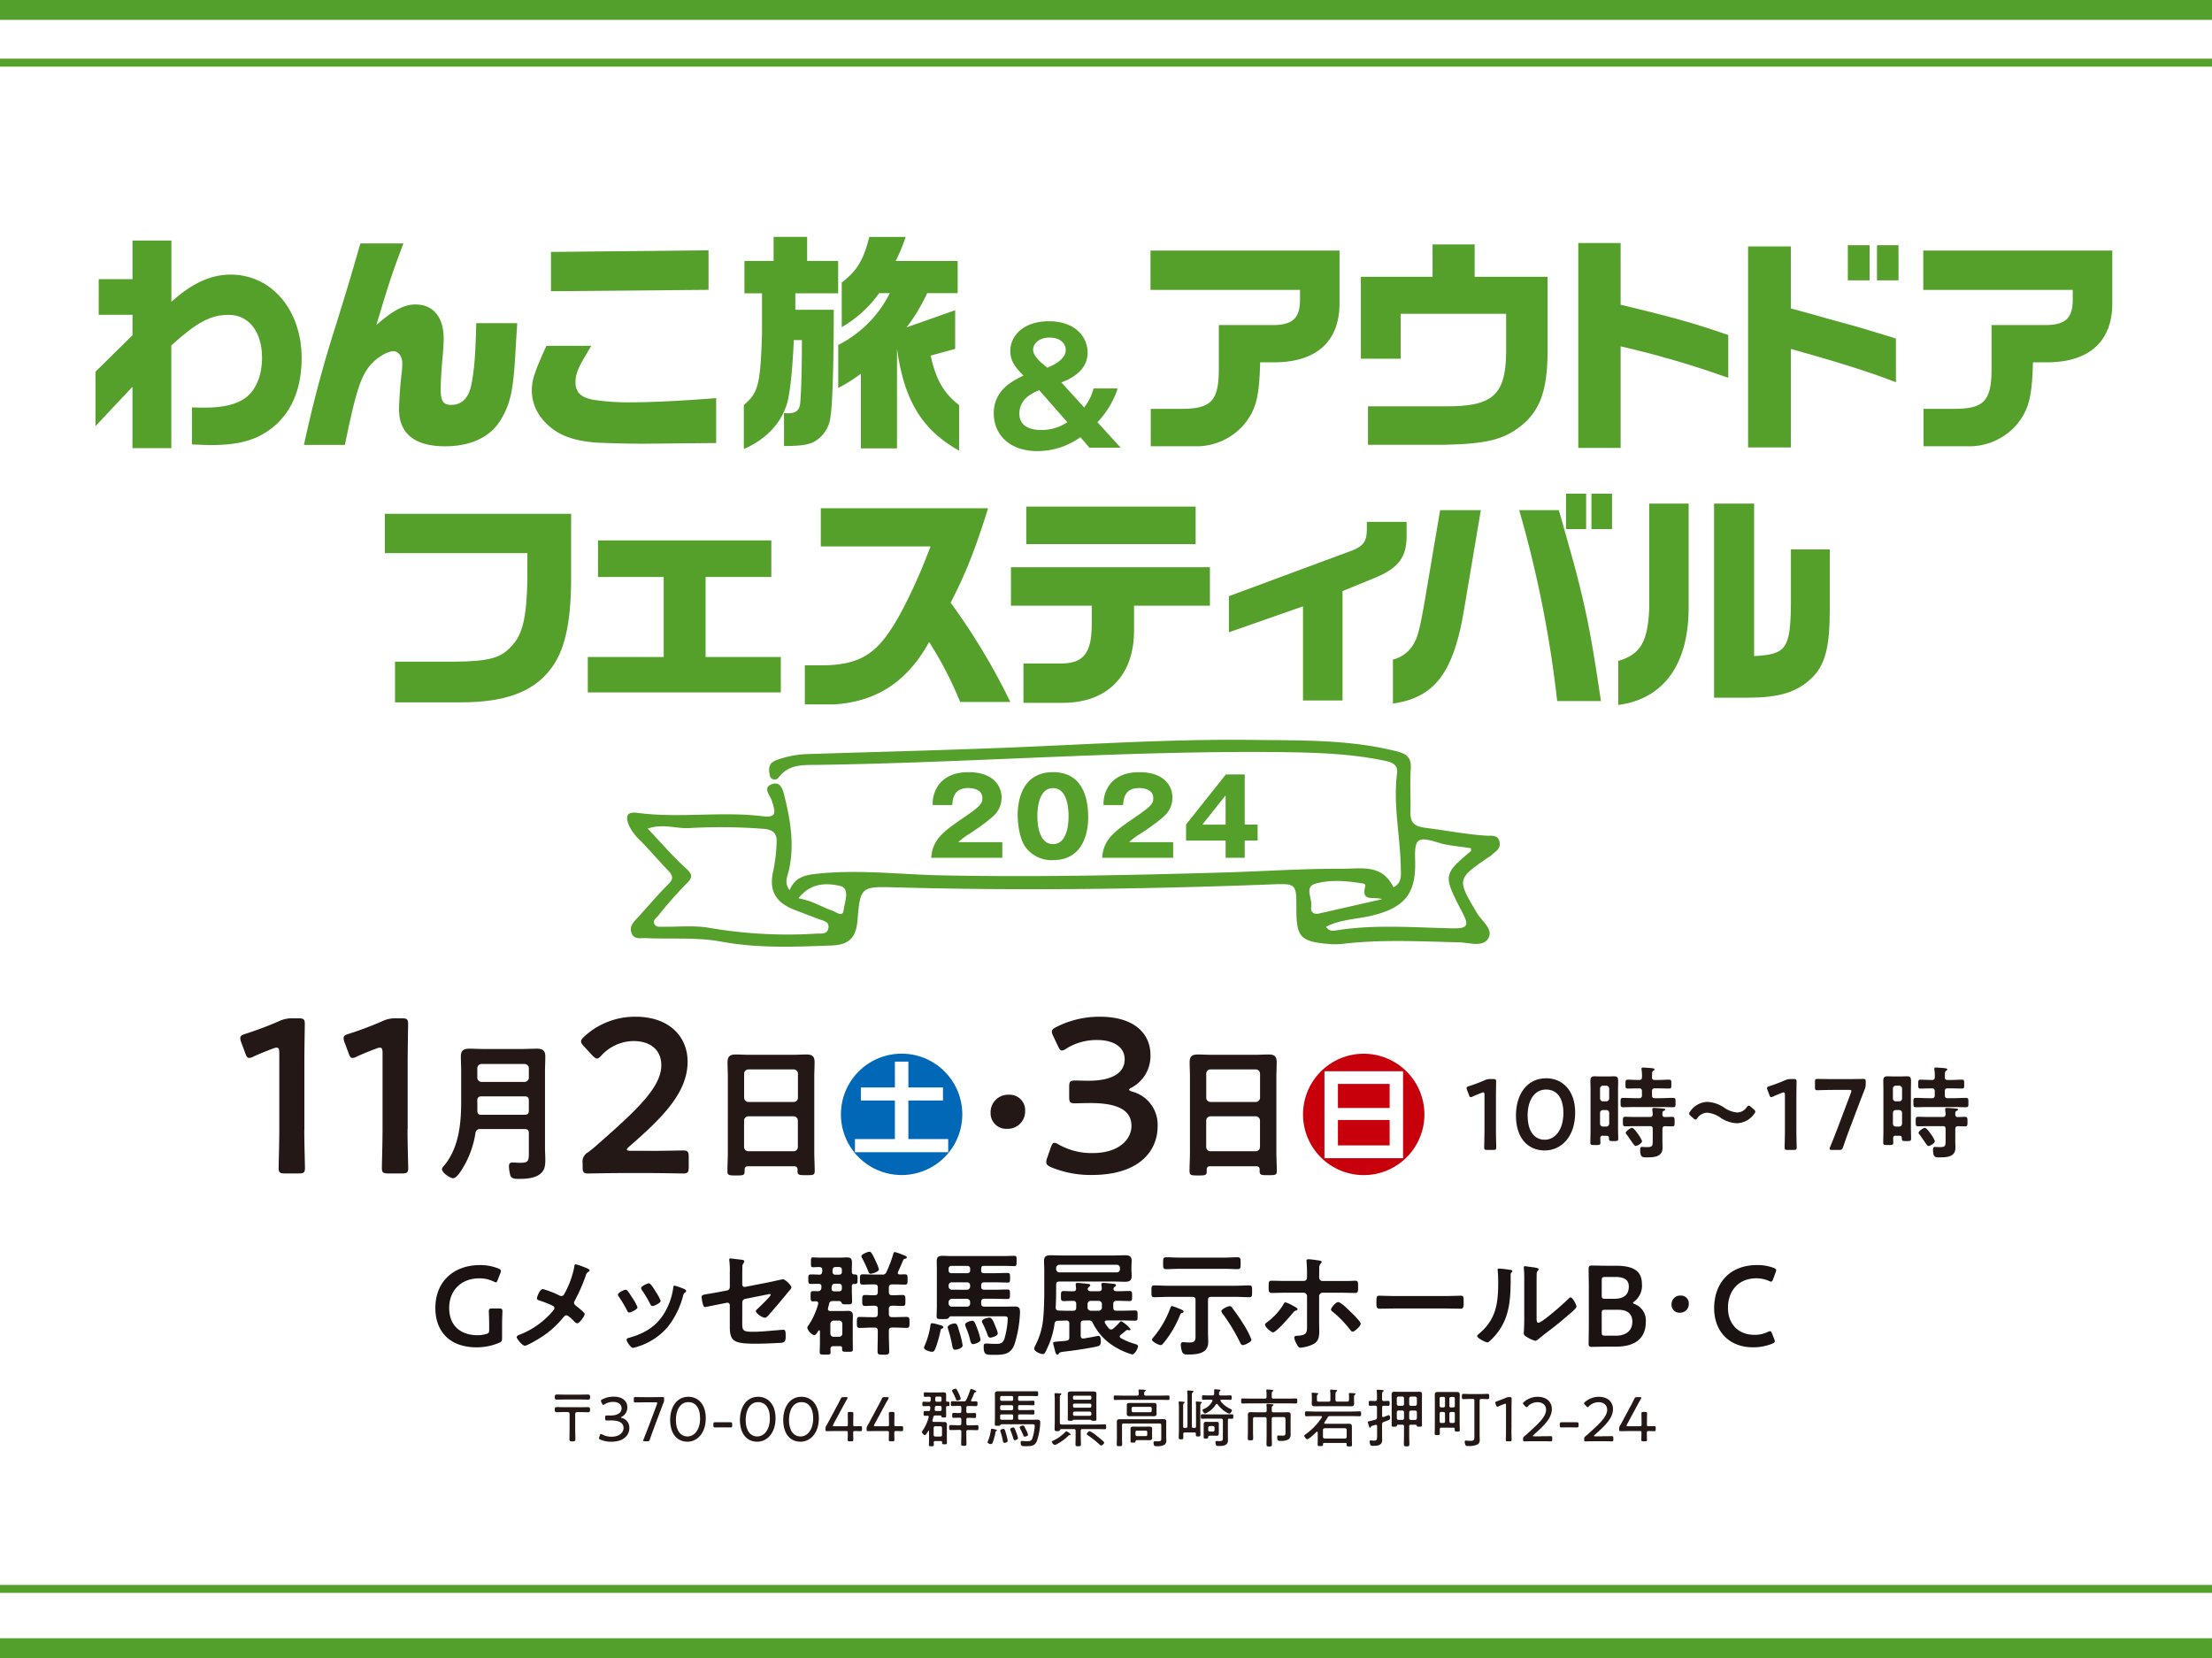 <svg xmlns="http://www.w3.org/2000/svg" xmlns:xlink="http://www.w3.org/1999/xlink" width="556.258" height="417.006" viewBox="0 0 556.258 417.006">
  <defs>
    <clipPath id="clip-path">
      <rect id="長方形_470" data-name="長方形 470" width="337.184" height="25.942" fill="none"/>
    </clipPath>
  </defs>
  <g id="グループ_799" data-name="グループ 799" transform="translate(-759.742 -213.449)">
    <path id="パス_16858" data-name="パス 16858" d="M16.1,28.25c0,3.205.169,8.988.169,9.647,0,1.166-.337,1.38-1.6,1.38h-3.42c-1.273,0-1.6-.215-1.6-1.38,0-.659.169-6.457.169-9.647V8.956c0-.936-.169-1.319-.659-1.319a2.575,2.575,0,0,0-.89.215c-1.656.613-3.528,1.38-4.969,2.04a2.372,2.372,0,0,1-1.043.337c-.491,0-.721-.383-1-1.212L.225,6.257A2.849,2.849,0,0,1,.01,5.214c0-.491.337-.767,1.273-1.043A87.376,87.376,0,0,0,9.887.919,7.354,7.354,0,0,1,13.139.26h1.488c1.273,0,1.6.23,1.6,1.38,0,.828-.107,6.457-.107,9.647V28.265" transform="translate(820.162 469.283)" fill="#231815"/>
    <path id="パス_16859" data-name="パス 16859" d="M33.023,28.25c0,3.205.169,8.988.169,9.647,0,1.166-.322,1.38-1.6,1.38h-3.42c-1.273,0-1.6-.215-1.6-1.38,0-.659.169-6.457.169-9.647V8.956c0-.936-.169-1.319-.659-1.319a2.437,2.437,0,0,0-.874.215c-1.656.613-3.528,1.38-4.969,2.04a2.372,2.372,0,0,1-1.043.337c-.491,0-.721-.383-1-1.212L17.165,6.257a2.849,2.849,0,0,1-.215-1.043c0-.491.322-.767,1.273-1.043a87.375,87.375,0,0,0,8.6-3.251A7.4,7.4,0,0,1,30.079.26h1.488c1.273,0,1.6.23,1.6,1.38,0,.828-.107,6.457-.107,9.647V28.265" transform="translate(829.203 469.283)" fill="#231815"/>
    <path id="パス_16860" data-name="パス 16860" d="M54.92,26.513c0-.767-.307-1.058-1.058-1.058H42.712c-.721,0-1.1.261-1.212.982a24.149,24.149,0,0,1-3.267,8.957c-.46.721-1.472,2.423-2.393,2.423-.721,0-2.761-1.365-2.761-2.27,0-.337.307-.644.537-.9C37.328,30.132,37.9,24.166,37.9,18.553v-7.7c0-1.212-.077-2.423-.077-3.635,0-1.549.721-1.978,2.163-1.978,1.135,0,2.27.077,3.42.077H53.448c1.135,0,2.27-.077,3.42-.077,1.472,0,2.193.383,2.193,1.978,0,1.212-.077,2.423-.077,3.635v19.34c0,.951.077,1.9.077,2.853,0,1.442-.077,2.73-1.258,3.681-1.488,1.181-3.712,1.258-5.537,1.258-.767,0-1.748-.031-2.009-.9a9.676,9.676,0,0,1-.337-2.27c0-.567.184-.951.828-.951.567,0,1.365.077,2.009.077,1.978,0,2.163-.46,2.163-2.316V26.543M53.862,13.6A1.081,1.081,0,0,0,54.92,12.54V10.148A1.081,1.081,0,0,0,53.862,9.09H43.018a1.081,1.081,0,0,0-1.058,1.058V12.54A1.081,1.081,0,0,0,43.018,13.6ZM42.972,21.865H53.862c.752,0,1.058-.307,1.058-1.058V18.261c0-.721-.307-1.028-1.058-1.028H43.018c-.721,0-1.058.307-1.058,1.028v.123c0,.828.046,1.672,0,2.469.046.721.261,1.028,1.028,1.028Z" transform="translate(837.812 471.94)" fill="#231815"/>
    <path id="パス_16861" data-name="パス 16861" d="M73.2,33.742c2.807,0,7.991-.107,8.374-.107,1.15,0,1.38.337,1.38,1.6v2.592c0,1.273-.23,1.6-1.38,1.6-.383,0-5.567-.107-8.374-.107H66.033c-2.807,0-7.991.107-8.374.107-1.15,0-1.38-.337-1.38-1.6v-1a2.6,2.6,0,0,1,1.319-2.7A36.245,36.245,0,0,0,60.4,31.809C70.328,23.1,76.064,17.576,76.064,12.178c0-3.589-2.485-6.058-7.009-6.058A11.08,11.08,0,0,0,61,9.754c-.491.552-.828.767-1.15.767-.276,0-.613-.276-1.1-.767L56.539,7.377c-.445-.491-.659-.828-.659-1.15,0-.383.276-.721.767-1.212A18.842,18.842,0,0,1,69.607,0C78,0,82.674,4.969,82.674,11.3c0,7.776-6.227,14-14.662,21.334-.445.383-.613.6-.613.767,0,.215.337.322,1,.322h4.8" transform="translate(849.98 469.144)" fill="#231815"/>
    <path id="パス_16862" data-name="パス 16862" d="M96.643,34.3H85.079c-.6,0-.874.261-.874.874v.383c0,1.058-.383,1.058-2.163,1.058-1.626,0-2.163,0-2.163-1.028,0-1.6.107-3.19.107-4.739V11.773c0-1.212-.077-2.393-.077-3.6,0-1.518.613-1.978,2.086-1.978,1.1,0,2.209.077,3.343.077H96.413c1.1,0,2.193-.077,3.3-.077,1.442,0,2.086.383,2.086,1.932,0,1.212-.077,2.423-.077,3.65v19c0,1.6.107,3.144.107,4.739,0,1.058-.46,1.028-2.163,1.028s-2.163,0-2.163-1.028l.031-.337c-.031-.613-.307-.874-.9-.874m-.077-16.165a1.07,1.07,0,0,0,1.058-1.058V11.006a1.081,1.081,0,0,0-1.058-1.058H85.141a1.081,1.081,0,0,0-1.058,1.058v6.073a1.081,1.081,0,0,0,1.058,1.058ZM84.067,29.472a1.081,1.081,0,0,0,1.058,1.058H96.536a1.07,1.07,0,0,0,1.058-1.058V22.8a1.081,1.081,0,0,0-1.058-1.058H85.125A1.081,1.081,0,0,0,84.067,22.8Z" transform="translate(862.789 472.447)" fill="#231815"/>
    <path id="パス_16863" data-name="パス 16863" d="M129.011,21.32A15.26,15.26,0,1,1,113.75,6.06a15.251,15.251,0,0,1,15.26,15.26m-13.558,6.212V17.839h8.7V14.557h-8.7v-6.5h-3.389v6.5h-8.558v3.282h8.558v9.693H102.018v3.313h23.45V27.532Z" transform="translate(872.722 472.378)" fill="#0068b7"/>
    <path id="パス_16864" data-name="パス 16864" d="M131.711,16.778a4.369,4.369,0,0,1-4.555,4.586,3.921,3.921,0,0,1-4.126-3.988,4.419,4.419,0,0,1,4.632-4.586,3.9,3.9,0,0,1,4.064,3.988" transform="translate(885.818 475.97)" fill="#231815"/>
    <path id="パス_16865" data-name="パス 16865" d="M153,18.358c0,.169.276.337.828.491a8.616,8.616,0,0,1,6.334,8.711c0,6.119-4.524,12.239-16.549,12.239a25.927,25.927,0,0,1-10.307-1.978c-.828-.383-1.15-.721-1.15-1.273a2.72,2.72,0,0,1,.215-1l.936-2.7c.276-.767.491-1.15.936-1.15a2.8,2.8,0,0,1,1.043.445,16.778,16.778,0,0,0,8.543,2.147c6.5,0,9.754-3.359,9.754-6.84,0-3.8-3.205-5.736-10.307-5.736-1.212,0-3.144.061-3.7.061-1.426,0-1.656-.215-1.656-1.6V17.7c0-1.426.215-1.656,1.656-1.656.6,0,2.086.061,3.144.061,6.672,0,9.156-2.377,9.156-5.4s-2.7-4.847-6.948-4.847a14.383,14.383,0,0,0-7.715,2.147,2.152,2.152,0,0,1-1.1.491c-.383,0-.659-.337-1-1.1l-1.212-2.531a3.051,3.051,0,0,1-.337-1.1c0-.491.337-.767,1.1-1.166A23.926,23.926,0,0,1,145.611,0c9.049,0,12.745,4.57,12.745,9.54a8.955,8.955,0,0,1-4.632,8.221c-.445.215-.721.445-.721.6" transform="translate(890.691 469.144)" fill="#231815"/>
    <path id="パス_16866" data-name="パス 16866" d="M172.429,34.3H160.849c-.6,0-.874.261-.874.874v.383c0,1.058-.383,1.058-2.163,1.058-1.626,0-2.163,0-2.163-1.028,0-1.6.107-3.19.107-4.739V11.773c0-1.212-.077-2.393-.077-3.6,0-1.518.6-1.978,2.086-1.978,1.1,0,2.193.077,3.343.077h11.073c1.1,0,2.193-.077,3.3-.077,1.442,0,2.086.383,2.086,1.932,0,1.212-.077,2.423-.077,3.65v19c0,1.6.107,3.144.107,4.739,0,1.058-.46,1.028-2.163,1.028s-2.163,0-2.163-1.028l.031-.337c-.031-.613-.307-.874-.9-.874m-.077-16.165a1.081,1.081,0,0,0,1.058-1.058V11.006a1.081,1.081,0,0,0-1.058-1.058H160.911a1.081,1.081,0,0,0-1.058,1.058v6.073a1.081,1.081,0,0,0,1.058,1.058ZM159.837,29.472A1.081,1.081,0,0,0,160.9,30.53h11.411a1.081,1.081,0,0,0,1.058-1.058V22.8a1.081,1.081,0,0,0-1.058-1.058H160.9a1.081,1.081,0,0,0-1.058,1.058Z" transform="translate(903.228 472.447)" fill="#231815"/>
    <path id="パス_16867" data-name="パス 16867" d="M189.52,36.591a15.26,15.26,0,1,1,15.26-15.26,15.251,15.251,0,0,1-15.26,15.26m9.892-26.119H179.643V32.342h19.769Zm-3.374,9.248H183.033V13.662h13.006Zm0,9.4H183.033v-6.38h13.006Z" transform="translate(913.16 472.383)" fill="#c7000b"/>
    <path id="パス_16868" data-name="パス 16868" d="M208.457,23c0,1.457.077,4.11.077,4.417,0,.521-.153.629-.736.629h-1.564c-.583,0-.736-.107-.736-.629,0-.307.077-2.945.077-4.417V14.177c0-.429-.077-.6-.307-.6a.969.969,0,0,0-.4.107c-.752.276-1.61.629-2.27.936a1.047,1.047,0,0,1-.475.153c-.23,0-.322-.184-.46-.552l-.475-1.258a1.351,1.351,0,0,1-.107-.475c0-.23.153-.353.583-.475a39.769,39.769,0,0,0,3.942-1.488,3.28,3.28,0,0,1,1.488-.307h.675c.583,0,.736.107.736.629,0,.383-.046,2.945-.046,4.417v7.761" transform="translate(927.475 474.598)" fill="#231815"/>
    <path id="パス_16869" data-name="パス 16869" d="M224.062,18.755c0,6-3.451,9.494-7.653,9.494s-7.239-3.052-7.239-8.8c0-5.169,2.653-9.356,7.607-9.356,3.957,0,7.285,2.9,7.285,8.65m-11.948.782c0,3.926,1.733,6.027,4.279,6.027,2.7,0,4.708-2.592,4.708-6.7s-1.84-5.92-4.34-5.92c-3.205,0-4.662,3.052-4.662,6.595Z" transform="translate(931.792 474.529)" fill="#231815"/>
    <path id="パス_16870" data-name="パス 16870" d="M224.545,25.461c-.46,0-.66.184-.675.66,0,.353.031.705.031,1.089,0,.629-.276.613-1.288.613s-1.242,0-1.242-.629c0-.9.046-1.81.046-2.745V13.867c0-.706-.031-1.442-.031-2.147,0-.752.153-1.181,1.012-1.181.429,0,.889.031,1.334.031h2.285c.46,0,.889-.031,1.334-.031.828,0,1.012.383,1.012,1.181,0,.706-.031,1.442-.031,2.147v9.586c0,.936.046,1.871.046,2.791,0,.583-.276.583-1.166.583-1.058,0-1.135-.031-1.166-.782,0-.4-.2-.552-.583-.552h-.951m.89-8.665a.694.694,0,0,0,.706-.706V13.606a.714.714,0,0,0-.706-.706h-.89a.714.714,0,0,0-.706.706v2.515a.694.694,0,0,0,.706.706Zm-.89,2.193a.714.714,0,0,0-.706.706v2.745a.714.714,0,0,0,.706.706h.89a.714.714,0,0,0,.706-.706V19.725a.714.714,0,0,0-.706-.706Zm12.346-8.267c0,.506.2.706.705.706h.89c.9,0,1.794-.077,2.7-.077.583,0,.583.245.583,1.135s0,1.1-.552,1.1c-.9,0-1.81-.046-2.715-.046h-.89c-.506,0-.706.2-.706.706v1.058c0,.475.2.706.706.706h1.488c1.012,0,2.04-.077,3.052-.077.706,0,.675.276.675,1.181s.031,1.166-.659,1.166c-1.028,0-2.071-.046-3.068-.046h-6.35c-1.028,0-2.04.046-3.083.046-.675,0-.659-.276-.659-1.166s-.031-1.181.675-1.181c1.012,0,2.04.077,3.052.077h.936a.62.62,0,0,0,.706-.706V14.281c0-.506-.23-.706-.706-.706h-.169c-.9,0-1.81.046-2.715.046-.552,0-.552-.245-.552-1.1s0-1.135.583-1.135c.9,0,1.794.077,2.7.077h.169c.475,0,.706-.2.706-.706a11.027,11.027,0,0,0-.107-1.871l-.031-.23c0-.276.23-.322.46-.322.353,0,1.81.123,2.224.169.184.031.583.046.583.307,0,.184-.184.261-.322.353-.261.169-.276.475-.276.936v.659Zm3.282,10.03c.6,0,1.181-.046,1.794-.046s.629.307.629,1.212,0,1.181-.6,1.181-1.212-.031-1.81-.046c-.475.031-.659.23-.659.705v3.129c0,.537.031,1.089.031,1.61,0,2.3-2.163,2.393-3.911,2.393-1.058,0-1.718.123-1.718-1.963,0-.307.046-.659.429-.659.107,0,.736.046,1.319.046,1.38,0,1.411-.307,1.411-1.794V23.774c0-.506-.2-.705-.706-.705H232.7c-.859,0-1.687.046-2.546.046-.6,0-.6-.276-.6-1.181s-.031-1.212.6-1.212c.859,0,1.718.046,2.546.046h3.65c.506,0,.659-.184.706-.659a8.68,8.68,0,0,0-.107-1.1v-.2c0-.276.23-.322.429-.322.475,0,1.656.107,2.147.153.2.015.66.015.66.276,0,.153-.2.23-.383.322-.276.123-.322.307-.307.89a.579.579,0,0,0,.659.659Zm-7.362,7.285c-.276,0-.66-.552-1.135-1.288a6.532,6.532,0,0,1-.445-.629,8.917,8.917,0,0,0-.736-1.012.714.714,0,0,1-.2-.383c0-.383,1.181-1.258,1.564-1.258.475,0,1.288,1.242,1.564,1.61a7.559,7.559,0,0,1,.982,1.718c0,.552-1.212,1.227-1.58,1.227Z" transform="translate(938.303 473.59)" fill="#231815"/>
    <path id="パス_16871" data-name="パス 16871" d="M254.2,16.439a.9.9,0,0,1-.261.521,5.571,5.571,0,0,1-4.356,2.377,7.859,7.859,0,0,1-4.187-1.442,6.78,6.78,0,0,0-3.3-1.212,3.129,3.129,0,0,0-2.423,1.3c-.2.276-.322.429-.475.429s-.307-.107-.537-.307l-.706-.6c-.245-.23-.383-.4-.383-.583a1.041,1.041,0,0,1,.245-.537,5.4,5.4,0,0,1,4.356-2.423,8.228,8.228,0,0,1,4.264,1.488,6.722,6.722,0,0,0,3.205,1.181,3,3,0,0,0,2.423-1.334c.23-.276.353-.4.506-.4.123,0,.276.107.506.307l.736.629c.261.23.383.4.383.583" transform="translate(946.949 476.6)" fill="#231815"/>
    <path id="パス_16872" data-name="パス 16872" d="M257.717,23c0,1.457.077,4.11.077,4.417,0,.521-.153.629-.736.629h-1.564c-.583,0-.736-.107-.736-.629,0-.307.077-2.945.077-4.417V14.177c0-.429-.077-.6-.307-.6a.97.97,0,0,0-.4.107c-.752.276-1.61.629-2.27.936a1.047,1.047,0,0,1-.475.153c-.23,0-.322-.184-.46-.552l-.475-1.258a1.351,1.351,0,0,1-.107-.475c0-.23.153-.353.583-.475a39.766,39.766,0,0,0,3.942-1.488,3.28,3.28,0,0,1,1.488-.307h.675c.583,0,.736.107.736.629,0,.383-.046,2.945-.046,4.417v7.761" transform="translate(953.765 474.598)" fill="#231815"/>
    <path id="パス_16873" data-name="パス 16873" d="M266.911,22.761c-.552,1.442-1.012,2.745-1.641,4.586-.23.6-.353.706-1.012.706h-1.794c-.4,0-.583-.046-.583-.276a1.154,1.154,0,0,1,.107-.429c.751-1.81,1.288-3.175,1.81-4.54l3.451-9.141a1.155,1.155,0,0,0,.107-.429c0-.23-.169-.276-.583-.276H262.74c-1.288,0-3.727.077-3.911.077-.537,0-.629-.153-.629-.736V10.936c0-.583.107-.736.629-.736.184,0,2.623.046,3.911.046h3.65c1.319,0,3.758-.046,3.942-.046.537,0,.629.153.629.736v.521a3.409,3.409,0,0,1-.307,1.488c-.445,1.135-.9,2.316-1.3,3.374l-2.439,6.426" transform="translate(957.959 474.588)" fill="#231815"/>
    <path id="パス_16874" data-name="パス 16874" d="M272.565,25.461c-.46,0-.66.184-.675.66,0,.353.031.705.031,1.089,0,.629-.276.613-1.288.613s-1.242,0-1.242-.629c0-.9.046-1.81.046-2.745V13.867c0-.706-.031-1.442-.031-2.147,0-.752.153-1.181,1.012-1.181.43,0,.889.031,1.334.031h2.285c.46,0,.89-.031,1.334-.031.828,0,1.012.383,1.012,1.181,0,.706-.031,1.442-.031,2.147v9.586c0,.936.046,1.871.046,2.791,0,.583-.276.583-1.166.583-1.058,0-1.135-.031-1.166-.782,0-.4-.2-.552-.583-.552h-.951m.89-8.665a.694.694,0,0,0,.706-.706V13.606a.714.714,0,0,0-.706-.706h-.89a.714.714,0,0,0-.706.706v2.515a.694.694,0,0,0,.706.706Zm-.89,2.193a.714.714,0,0,0-.706.706v2.745a.714.714,0,0,0,.706.706h.89a.714.714,0,0,0,.706-.706V19.725a.714.714,0,0,0-.706-.706Zm12.346-8.267c0,.506.2.706.706.706h.89c.9,0,1.794-.077,2.7-.077.583,0,.583.245.583,1.135s0,1.1-.552,1.1c-.9,0-1.81-.046-2.73-.046h-.89c-.506,0-.706.2-.706.706v1.058c0,.475.2.706.706.706h1.488c1.012,0,2.04-.077,3.052-.077.705,0,.69.276.69,1.181s.031,1.166-.659,1.166c-1.028,0-2.07-.046-3.083-.046h-6.349c-1.028,0-2.04.046-3.083.046-.675,0-.66-.276-.66-1.166s-.031-1.181.675-1.181c1.012,0,2.04.077,3.052.077h.935a.62.62,0,0,0,.705-.706V14.281c0-.506-.23-.706-.705-.706h-.184c-.9,0-1.81.046-2.715.046-.552,0-.552-.245-.552-1.1s0-1.135.583-1.135c.9,0,1.794.077,2.7.077h.184c.475,0,.705-.2.705-.706a11.014,11.014,0,0,0-.107-1.871l-.031-.23c0-.276.23-.322.46-.322.353,0,1.81.123,2.224.169.169.031.583.046.583.307,0,.184-.169.261-.322.353-.245.169-.276.475-.276.936v.659Zm3.282,10.03c.6,0,1.181-.046,1.794-.046s.629.307.629,1.212,0,1.181-.6,1.181-1.212-.031-1.81-.046c-.475.031-.66.23-.66.705v3.129c0,.537.031,1.089.031,1.61,0,2.3-2.163,2.393-3.911,2.393-1.058,0-1.718.123-1.718-1.963,0-.307.046-.659.429-.659.107,0,.736.046,1.319.046,1.38,0,1.411-.307,1.411-1.794V23.774c0-.506-.2-.705-.706-.705h-3.65c-.859,0-1.687.046-2.546.046-.613,0-.613-.276-.613-1.181s-.031-1.212.613-1.212c.859,0,1.718.046,2.546.046h3.65c.506,0,.66-.184.706-.659a8.663,8.663,0,0,0-.107-1.1v-.2c0-.276.23-.322.429-.322.476,0,1.656.107,2.147.153.2.015.66.015.66.276,0,.153-.2.23-.383.322-.276.123-.322.307-.307.89a.579.579,0,0,0,.66.659ZM280.8,28.069c-.276,0-.659-.552-1.135-1.288-.153-.2-.307-.4-.46-.629a8.923,8.923,0,0,0-.736-1.012.714.714,0,0,1-.2-.383c0-.383,1.181-1.258,1.564-1.258.475,0,1.288,1.242,1.564,1.61a7.558,7.558,0,0,1,.982,1.718c0,.552-1.212,1.227-1.58,1.227Z" transform="translate(963.932 473.59)" fill="#231815"/>
    <g id="グループ_798" data-name="グループ 798">
      <path id="パス_16886" data-name="パス 16886" d="M57.879,61.981c.675,0,1.334-.031,2.009-.031.429,0,.583.092.583.644,0,.506-.123.644-.567.644-.675,0-1.35-.046-2.024-.046H54.167c-.675,0-1.35.046-2.024.046-.414,0-.567-.107-.567-.644s.123-.644.537-.644c.69,0,1.365.031,2.04.031h3.712m0,3.175c.675,0,1.35-.031,2.024-.031.429,0,.567.107.567.644s-.123.644-.567.644c-.583,0-1.166-.046-1.748-.046h-.721c-.613,0-.706.107-.706.721v3.758c0,.782.046,1.564.046,2.362,0,.383-.077.537-.752.537s-.736-.153-.736-.537c0-.8.031-1.58.031-2.377V67.073c0-.613-.092-.721-.736-.721h-.675c-.6,0-1.166.046-1.748.046-.414,0-.583-.077-.583-.644,0-.537.123-.644.537-.644.675,0,1.365.031,2.04.031h3.712Z" transform="translate(847.675 502.207)" fill="#231815"/>
      <path id="パス_16887" data-name="パス 16887" d="M64.326,67.515a.5.5,0,0,0,.23.138,2.5,2.5,0,0,1,1.9,2.531c0,1.718-1.288,3.451-4.57,3.451a6.6,6.6,0,0,1-2.715-.537c-.245-.107-.353-.184-.353-.353l.077-.307.138-.4c.077-.245.138-.353.261-.353a.825.825,0,0,1,.337.123,4.87,4.87,0,0,0,2.331.567c2.1,0,3.037-1.135,3.037-2.193,0-1.212-.966-1.9-3.113-1.9-.4,0-.936.015-1.135.015-.322,0-.368-.107-.368-.475V67.5c0-.368.046-.475.368-.475.2,0,.659.015.982.015,2.055,0,2.776-.89,2.776-1.825s-.828-1.6-2.132-1.6a4.1,4.1,0,0,0-2.163.613.7.7,0,0,1-.337.138c-.107,0-.184-.107-.291-.337L59.4,63.65a.953.953,0,0,1-.092-.322c0-.153.092-.23.322-.337a6.2,6.2,0,0,1,2.883-.69c2.423,0,3.436,1.273,3.436,2.684a2.606,2.606,0,0,1-1.4,2.377c-.153.077-.215.123-.215.153" transform="translate(851.549 502.394)" fill="#231815"/>
      <path id="パス_16888" data-name="パス 16888" d="M69.637,70.075c-.368.966-.705,1.871-1.074,2.96-.138.4-.23.46-.659.46h-.629c-.276,0-.383-.031-.383-.184l.077-.276c.445-1.1.8-2.024,1.166-2.96l2.224-5.92.061-.276c0-.153-.107-.184-.368-.184H67.275c-.782,0-2.07.031-2.393.031-.291,0-.353-.092-.353-.46v-.414c0-.383.061-.491.4-.491.215,0,1.549.031,2.347.031h2.147c.782,0,2.117-.031,2.331-.031.337,0,.4.092.4.491v.138a1.93,1.93,0,0,1-.184.89c-.291.69-.537,1.411-.8,2.086l-1.534,4.064" transform="translate(854.597 502.426)" fill="#231815"/>
      <path id="パス_16889" data-name="パス 16889" d="M79.447,67.7c0,3.727-2.1,5.92-4.616,5.92s-4.34-1.9-4.34-5.491c0-3.205,1.641-5.813,4.586-5.813,2.362,0,4.371,1.81,4.371,5.383m-7.515.46c0,2.7,1.212,4.141,2.9,4.141,1.794,0,3.19-1.748,3.19-4.555s-1.3-4.08-2.945-4.08c-2.117,0-3.144,2.071-3.144,4.494Z" transform="translate(857.777 502.404)" fill="#231815"/>
      <path id="パス_16890" data-name="パス 16890" d="M79.39,67.788c-.414,0-.859.015-1.319.015-.414,0-.491-.061-.491-.475v-.353c0-.414.077-.475.491-.475h3.742c.4,0,.491.061.491.475v.353c0,.414-.077.475-.491.475s-.782-.015-1.181-.015H79.39" transform="translate(861.562 504.635)" fill="#231815"/>
      <path id="パス_16891" data-name="パス 16891" d="M90.887,67.7c0,3.727-2.1,5.92-4.616,5.92s-4.34-1.9-4.34-5.491c0-3.205,1.641-5.813,4.586-5.813,2.362,0,4.371,1.81,4.371,5.383m-7.515.46c0,2.7,1.212,4.141,2.9,4.141,1.794,0,3.19-1.748,3.19-4.555s-1.3-4.08-2.945-4.08c-2.117,0-3.144,2.071-3.144,4.494Z" transform="translate(863.883 502.404)" fill="#231815"/>
      <path id="パス_16892" data-name="パス 16892" d="M97.987,67.7c0,3.727-2.1,5.92-4.617,5.92s-4.34-1.9-4.34-5.491c0-3.205,1.641-5.813,4.586-5.813,2.362,0,4.371,1.81,4.371,5.383m-7.515.46c0,2.7,1.212,4.141,2.9,4.141,1.794,0,3.19-1.748,3.19-4.555s-1.3-4.08-2.945-4.08c-2.117,0-3.144,2.071-3.144,4.494Z" transform="translate(867.672 502.404)" fill="#231815"/>
      <path id="パス_16893" data-name="パス 16893" d="M102.923,71.337c0,.721.031,1.534.031,1.748,0,.337-.092.4-.475.4h-.46c-.383,0-.475-.061-.475-.4,0-.215.031-1.028.031-1.748,0-.368-.061-.429-.429-.429H98.583c-.859,0-2.024.031-2.224.031-.337,0-.4-.092-.4-.475v-.092a1.349,1.349,0,0,1,.261-.89c.337-.583.659-1.181.966-1.779l1.534-2.853c.353-.644.706-1.319,1.043-2.024.169-.383.291-.445.705-.445h.69c.261,0,.368.031.368.153a.75.75,0,0,1-.107.291c-.475.813-.874,1.564-1.288,2.316l-2.239,4.141-.092.276c0,.107.107.138.353.138h3.006c.368,0,.429-.061.429-.429,0-1.166-.031-2.546-.031-2.761,0-.337.092-.4.475-.4h.46c.383,0,.475.061.475.4,0,.215-.031,1.58-.031,2.761,0,.368.061.429.429.429.506,0,1.166-.015,1.38-.015.337,0,.4.092.4.475v.307c0,.383-.061.475-.4.475-.2,0-.859-.031-1.38-.031-.368,0-.429.061-.429.429" transform="translate(871.371 502.436)" fill="#231815"/>
      <path id="パス_16894" data-name="パス 16894" d="M109.663,71.337c0,.721.031,1.534.031,1.748,0,.337-.092.4-.475.4h-.46c-.383,0-.475-.061-.475-.4,0-.215.031-1.028.031-1.748,0-.368-.061-.429-.429-.429h-2.561c-.844,0-2.024.031-2.224.031-.337,0-.4-.092-.4-.475v-.092a1.349,1.349,0,0,1,.261-.89c.337-.583.66-1.181.966-1.779l1.534-2.853c.353-.644.706-1.319,1.043-2.024.169-.383.291-.445.706-.445h.69c.261,0,.368.031.368.153a.75.75,0,0,1-.107.291c-.475.813-.874,1.564-1.288,2.316l-2.239,4.141-.092.276c0,.107.107.138.353.138H107.9c.368,0,.429-.061.429-.429,0-1.166-.031-2.546-.031-2.761,0-.337.092-.4.475-.4h.46c.383,0,.475.061.475.4,0,.215-.031,1.58-.031,2.761,0,.368.061.429.429.429.506,0,1.166-.015,1.38-.015.337,0,.4.092.4.475v.307c0,.383-.061.475-.4.475-.215,0-.874-.031-1.38-.031-.368,0-.429.061-.429.429" transform="translate(874.968 502.436)" fill="#231815"/>
      <path id="パス_16895" data-name="パス 16895" d="M116.77,69.395c.215,0,.414-.015.644-.015.445,0,.644.184.644.644,0,.322-.015.644-.015.982v2.423c0,.4.015.8.015,1.212,0,.307-.107.337-.6.337s-.613-.031-.613-.322v-.184c0-.23-.092-.307-.322-.307h-1.4c-.261,0-.368.092-.383.368.015.2.015.4.015.6,0,.307-.123.337-.644.337-.429,0-.583-.046-.583-.322,0-.4.031-.813.031-1.227V71.634l-.092-.107-.077.061c-.138.245-.614,1.089-.874,1.089s-.752-.537-.752-.782l.107-.261a10.412,10.412,0,0,0,1.6-3.481v-.107c.015-.184-.107-.245-.276-.245-.23,0-.429.015-.66.015-.322,0-.337-.153-.337-.6,0-.414,0-.6.322-.6h.9a.353.353,0,0,0,.414-.337l.046-.491c.031-.276-.092-.414-.383-.429-.4.015-.874.031-1.273.031-.353,0-.337-.153-.337-.552s-.015-.567.337-.567c.46,0,.92.046,1.365.031.261,0,.353-.107.383-.353,0-.2.015-.383.015-.583a.331.331,0,0,0-.383-.353c-.368-.015-.721.031-1.089.031-.261,0-.276-.138-.276-.567s0-.567.276-.567c.337,0,.705.031,1.074.031h2.592c.322,0,.644-.031.951-.031.583,0,.736.184.736.736,0,.353-.015.705-.015,1.058v.245c0,.23.077.307.307.307h.2c.337,0,.337.153.337.567s0,.552-.337.552h-.2c-.23,0-.307.092-.307.322v.844c0,.429.015.89.015,1.319,0,.368-.123.383-.6.383s-.537-.031-.583-.276c-.046-.153-.092-.23-.261-.23h-1.273c-.307,0-.429.092-.521.4a4.708,4.708,0,0,1-.215.8v.123c0,.2.123.291.322.291h1.994m.092,1.518c-.031-.276-.153-.429-.429-.429h-1.227c-.291,0-.414.153-.445.429V72.6c0,.276.153.414.445.445H116.4c.276-.031.429-.169.429-.445Zm-.123-5.169c0-.261-.107-.383-.383-.383h-.874c-.276,0-.368.107-.414.368l-.046.521v.046c0,.261.184.353.4.353h.951c.276,0,.383-.107.383-.383v-.506Zm0-2.316c0-.276-.107-.4-.383-.4h-.8c-.261,0-.368.107-.383.368-.015.184-.015.337-.015.521.015.291.138.4.429.4h.767c.276,0,.383-.107.383-.383V63.4Zm7.408-2.347s1.35.4,1.35.644c0,.138-.138.169-.261.184l-.23.153c-.261.613-.491,1.242-.8,1.825l-.031.123c0,.153.123.23.276.245.322-.015.644-.031.982-.031.368,0,.353.23.353.6s0,.6-.353.6c-.506,0-1.028-.031-1.518-.031h-.506c-.307,0-.429.123-.429.429v.92c0,.322.123.445.429.445h.153c.491,0,1-.031,1.5-.031.383,0,.368.2.368.629s0,.613-.368.613c-.506,0-1.012-.031-1.5-.031h-.153c-.307,0-.429.123-.429.445v1c0,.322.123.445.429.445h.552c.567,0,1.135-.046,1.7-.046.383,0,.368.215.368.629s.015.629-.368.629c-.552,0-1.135-.031-1.7-.031h-.552c-.307,0-.429.123-.429.429v.828c0,.721.031,1.442.031,2.178,0,.475-.107.537-.659.537s-.675-.061-.675-.567c0-.721.046-1.442.046-2.163V71.8c0-.307-.123-.429-.445-.429h-.537c-.552,0-1.135.031-1.7.031-.368,0-.383-.184-.383-.629s.015-.629.383-.629c.567,0,1.135.046,1.7.046h.537c.322,0,.445-.123.445-.445v-1c0-.322-.123-.445-.445-.445-.506-.015-1,.031-1.488.031-.368,0-.368-.2-.368-.613s0-.629.368-.629c.491,0,1,.046,1.5.031.307,0,.429-.123.429-.445v-.92c0-.307-.123-.429-.429-.429h-.337c-.506,0-1.012.031-1.518.031-.353,0-.353-.184-.353-.6s0-.6.353-.6c.506,0,1.012.031,1.518.031h1.365a.578.578,0,0,0,.629-.368,16.272,16.272,0,0,0,1.028-2.592l.184-.23Zm-3.436,2.945c-.2,0-.276-.153-.337-.322a11.855,11.855,0,0,0-.9-1.886l-.092-.276c0-.261.675-.506.874-.506.245,0,.445.414.8,1.166a7.577,7.577,0,0,1,.521,1.319c0,.353-.752.506-.874.506Z" transform="translate(879.809 501.695)" fill="#231815"/>
      <path id="パス_16896" data-name="パス 16896" d="M124.662,71.466c-.107.061-.107.107-.138.261a13.215,13.215,0,0,1-.721,2.623c-.092.215-.215.353-.445.353-.215,0-.828-.2-.828-.445l.092-.307a9.974,9.974,0,0,0,.751-2.822c.015-.153.046-.291.245-.291.077,0,1.288.184,1.288.429l-.23.2M130.6,62.6c-.276,0-.383.107-.383.383v.46c0,.276.107.383.383.383h1.61c.613,0,1.2-.031,1.81-.031.322,0,.322.153.322.583s0,.552-.322.552c-.613,0-1.2-.031-1.81-.031H130.6c-.276,0-.383.107-.383.383v.475c0,.276.107.4.383.4h1.58c.6,0,1.2-.046,1.81-.046.322,0,.322.153.322.583s0,.567-.322.567c-.613,0-1.212-.031-1.81-.031H130.6c-.276,0-.383.107-.383.383V68.2c0,.276.107.383.383.383h3.144c.445,0,.89-.031,1.334-.031.537,0,.706.245.706.752a16.123,16.123,0,0,1-.828,4.586c-.537,1.365-1.518,1.334-2.807,1.334-.92,0-1.288.061-1.288-.936,0-.261.061-.368.337-.368.215,0,.705.046,1.15.046.721,0,1.181.031,1.472-.752a12.924,12.924,0,0,0,.583-3.144c0-.322-.123-.353-.583-.353h-7.791c-.169,0-.245.138-.337.261-.107.123-.307.123-.644.123-.552,0-.69,0-.69-.368,0-.445.031-.92.031-1.365V63.184c0-.368-.015-.705-.015-1.028,0-.6.245-.736.8-.736h9.739c.337,0,.353.123.353.6s-.015.613-.353.613c-.414,0-.828-.031-1.227-.031h-3.1Zm-2.009,1.227a.355.355,0,0,0,.383-.383v-.46a.362.362,0,0,0-.383-.383H126.1a.367.367,0,0,0-.4.383v.46a.359.359,0,0,0,.4.383Zm0,2.347a.367.367,0,0,0,.383-.4V65.3a.362.362,0,0,0-.383-.383H126.1a.367.367,0,0,0-.4.383v.475a.371.371,0,0,0,.4.4Zm0,2.408c.276,0,.383-.107.383-.383v-.583c0-.276-.107-.383-.383-.383H126.1c-.276,0-.4.107-.4.383V68.2c0,.276.123.383.4.383ZM126.809,74.4c-.276,0-.353-.215-.4-.429a17.314,17.314,0,0,0-.6-2.331l-.077-.307c0-.307.567-.46.782-.46.353,0,.429.429.659,1.181a12.474,12.474,0,0,1,.429,1.825c0,.337-.567.506-.8.506Zm2.577-.675c-.245,0-.307-.215-.368-.414a19.518,19.518,0,0,0-.706-2.009l-.092-.322c0-.276.568-.475.782-.475.322,0,.475.537.782,1.35a8.416,8.416,0,0,1,.414,1.35C130.2,73.552,129.539,73.72,129.386,73.72Zm2.485-.89c-.215,0-.291-.184-.353-.353a11.9,11.9,0,0,0-.8-1.672l-.107-.322c0-.276.613-.46.828-.46.261,0,.337.184.736,1.012a6.062,6.062,0,0,1,.537,1.288c0,.337-.644.506-.828.506Z" transform="translate(885.552 501.924)" fill="#231815"/>
      <path id="パス_16897" data-name="パス 16897" d="M137.615,72.416a.411.411,0,0,0-.322.123,13.14,13.14,0,0,1-2.914,2.147,1.6,1.6,0,0,1-.552.215,1.218,1.218,0,0,1-.767-.782c0-.169.245-.261.429-.337A10.144,10.144,0,0,0,136.5,71.6l.23-.153a3.391,3.391,0,0,1,1.135.828l-.261.138m2.745.46c0,.613.046,1.2.046,1.794,0,.491-.123.567-.69.567s-.675-.061-.675-.567c0-.6.031-1.181.031-1.794V71.342c0-.307-.123-.429-.445-.429h-3.159c-.215,0-.291.123-.368.291-.107.23-.383.23-.629.23-.475,0-.69-.046-.69-.583s.046-1.1.046-1.672V63.444c0-.4-.031-.813-.061-1.212v-.153c-.015-.169.123-.2.261-.2.169,0,.936.046,1.12.061.123.015.353.015.353.184l-.215.23c-.184.107-.184.368-.184.859v6.119c.031.307.138.429.46.429h8.926c.644,0,1.258-.031,1.9-.031.337,0,.353.153.353.6s-.031.613-.337.613c-.644,0-1.288-.031-1.917-.031H140.79c-.307,0-.445.123-.445.429v1.534Zm2.485-4.31h-4.264l-.23.138c-.123.123-.322.123-.6.123-.46,0-.659-.031-.659-.4s.015-.705.015-1.058V63.045c0-.307-.015-.629-.015-.951,0-.521.276-.644.752-.644h5.659c.475,0,.8.077.8.644,0,.307-.015.629-.015.951V67.37c0,.353.015.706.015,1.058,0,.368-.2.4-.66.4a.919.919,0,0,1-.613-.123l-.215-.138Zm-.138-5.046a.318.318,0,0,0,.322-.337V62.83a.3.3,0,0,0-.322-.322h-3.972a.306.306,0,0,0-.322.322v.353a.318.318,0,0,0,.322.337ZM138.4,65.146a.362.362,0,0,0,.383.383h3.85a.371.371,0,0,0,.383-.383v-.261a.355.355,0,0,0-.383-.383h-3.85a.362.362,0,0,0-.383.383Zm0,2.024a.367.367,0,0,0,.383.4h3.85a.367.367,0,0,0,.383-.4v-.276a.362.362,0,0,0-.383-.383h-3.85a.362.362,0,0,0-.383.383Zm7.07,7.853a.56.56,0,0,1-.4-.245,25.638,25.638,0,0,0-2.9-2.285c-.107-.077-.307-.2-.307-.353s.429-.706.767-.706a9.149,9.149,0,0,1,1.84,1.258c.506.4,1.12.89,1.6,1.334l.184.291c0,.245-.521.721-.782.721Z" transform="translate(891.172 501.94)" fill="#231815"/>
      <path id="パス_16898" data-name="パス 16898" d="M151.318,62.664h3.635c.644,0,1.288-.031,1.932-.031.368,0,.368.123.368.567s-.015.552-.368.552c-.644,0-1.288-.031-1.932-.031H145.49c-.644,0-1.288.031-1.917.031-.353,0-.353-.153-.353-.552s0-.567.353-.567c.644,0,1.288.031,1.917.031h3.6c.291,0,.414-.107.429-.414a6.469,6.469,0,0,0-.061-.782v-.138c-.015-.169.138-.2.276-.2.215,0,.429.015.629.031h.276c.368.046.644.061.644.245l-.23.23c-.184.107-.184.322-.184.613,0,.322.138.429.445.429m3.85,7.423c0-.307-.123-.429-.429-.429h-8.988c-.322,0-.445.123-.445.429v3.282c0,.521.031,1.043.031,1.549,0,.4-.123.445-.659.445-.567,0-.69-.046-.69-.445,0-.506.031-1.043.031-1.549V70.24c0-.337-.015-.675-.015-1.028,0-.537.337-.613.813-.613h9.509c.429,0,.859-.031,1.3-.031.46,0,.813.061.813.629,0,.337-.015.66-.015,1v2.837c0,.276.031.537.031.813a1.318,1.318,0,0,1-.46,1.181,3.942,3.942,0,0,1-2.025.353c-.4,0-.721-.015-.721-.828,0-.337.061-.4.414-.4h.874c.706,0,.644-.445.644-.844V70.072Zm-1.181-3.389c0,.184.015.368.015.567,0,.475-.368.567-.767.567-.353,0-.69-.015-1.043-.015h-3.88c-.353,0-.69.015-1.028.015-.4,0-.782-.061-.782-.567,0-.169.015-.337.015-.567V65.624c0-.245-.015-.383-.015-.567,0-.475.368-.552.767-.552h5.951c.414,0,.782.077.782.583,0,.169-.015.368-.015.537Zm-1.12,6.089c0,.184.015.353.015.537,0,.4-.291.537-.659.537s-.706-.015-1.058-.015h-1.886c-.445,0-.567.061-.6.414-.015.23-.322.2-.644.2-.445,0-.583,0-.583-.368V70.992c0-.445.322-.537.706-.537.337,0,.675.015,1,.015h2.009c.322,0,.659-.015.982-.015.4,0,.736.061.736.537,0,.2-.015.383-.015.567Zm-5.153-6.35a.367.367,0,0,0,.4.383h4.264a.367.367,0,0,0,.4-.383v-.583a.375.375,0,0,0-.4-.383h-4.264a.367.367,0,0,0-.4.383Zm.982,6.012a.347.347,0,0,0,.383.383h2.193a.355.355,0,0,0,.383-.383v-.613a.362.362,0,0,0-.383-.383h-2.193a.355.355,0,0,0-.383.383Z" transform="translate(896.594 501.769)" fill="#231815"/>
      <path id="パス_16899" data-name="パス 16899" d="M155.7,70.783c.276,0,.383-.107.383-.383V62.777c0-.353-.031-.736-.061-1.058v-.138c-.015-.138.092-.184.23-.184.169,0,.844.061,1.058.077.107.015.307.031.307.184l-.23.245c-.169.092-.2.245-.2.767v7.745c0,.276.107.383.383.383h.276c.276,0,.383-.107.383-.383V65.354a5.092,5.092,0,0,0-.046-.859v-.138c-.015-.153.077-.184.23-.184a8.492,8.492,0,0,1,.859.077c.169.015.429.015.429.2l-.2.23c-.184.092-.2.261-.2.721v5.245c0,.613.031,1.212.031,1.825,0,.414-.092.491-.567.491s-.583-.077-.583-.491v-.215c0-.23-.107-.307-.322-.307H155.45c-.307,0-.414.107-.429.414.015.291.015.567.015.844,0,.414-.107.475-.567.475s-.583-.077-.583-.491c0-.613.046-1.227.046-1.825V65.63a9.3,9.3,0,0,0-.061-1.15v-.123c0-.153.092-.2.23-.2.215,0,.629.046.844.061.169.015.445.015.445.184l-.215.245c-.184.107-.184.307-.184.844V70.43c0,.276.107.383.383.383h.291m5.828-2.347c-.583,0-1.135.031-1.718.031-.337,0-.337-.169-.337-.552s0-.567.337-.567c.583,0,1.135.031,1.718.031h4.049c.583,0,1.15-.031,1.733-.031.337,0,.337.2.337.567,0,.644-.061.583-1,.537-.261,0-.368.107-.368.383v4.11c0,.322.015.644.015.966,0,1.365-1.3,1.411-2.331,1.411-.169,0-.491,0-.613-.153a1.9,1.9,0,0,1-.2-.767.3.3,0,0,1,.307-.337h.261a2.64,2.64,0,0,0,.491.031c.844,0,.813-.276.813-1.058V68.927c0-.322-.123-.445-.429-.445h-3.1Zm1.979-3.742-.23.138a5.55,5.55,0,0,1-2.7,2.316c-.337,0-.675-.66-.675-.844,0-.153.184-.23.307-.276a4.19,4.19,0,0,0,2.163-1.978l.031-.123c0-.184-.153-.245-.307-.261h-.644c-.445,0-.9.031-1.35.031-.353,0-.337-.215-.337-.583,0-.337,0-.537.322-.537.46,0,.92.031,1.365.031h.9a.411.411,0,0,0,.475-.414v-.813c0-.23.015-.322.184-.322.23,0,.445.031.675.046.4.031.736.061.736.245l-.215.23-.153.261v.368c0,.291.107.414.4.414h1.1c.445,0,.89-.031,1.365-.031.322,0,.322.215.322.537s0,.583-.322.583c-.46,0-.92-.031-1.365-.031h-.9c-.123,0-.261.046-.261.2l.061.153a6.025,6.025,0,0,0,2.377,1.917c.2.092.46.215.46.414,0,.261-.4.828-.69.828a3.85,3.85,0,0,1-.936-.475,7.475,7.475,0,0,1-2.009-1.917l-.215-.123Zm.475,6.994c0,.153.015.322.015.475,0,.4-.184.583-.6.583-.215,0-.429-.015-.659-.015h-.982c-.261,0-.445.107-.445.383-.015.337-.092.337-.613.337-.322,0-.506,0-.506-.307v-3.3c0-.414.184-.6.6-.6.23,0,.445.015.675.015h1.288c.23,0,.429-.015.644-.015.4,0,.613.138.613.567,0,.169-.015.353-.015.506v1.365Zm-2.653-.414a.419.419,0,0,0,.43.429h.721a.423.423,0,0,0,.445-.429v-.537a.419.419,0,0,0-.429-.429h-.736a.419.419,0,0,0-.43.429Z" transform="translate(902.278 501.748)" fill="#231815"/>
      <path id="パス_16900" data-name="パス 16900" d="M171.8,62.986c0,.307.123.429.445.429h3.758c.629,0,1.258-.031,1.871-.031.353,0,.353.153.353.629s-.015.629-.353.629c-.629,0-1.258-.031-1.871-.031h-9.662c-.629,0-1.258.031-1.871.031-.337,0-.353-.138-.353-.629s0-.629.353-.629c.629,0,1.258.031,1.871.031h3.712c.322,0,.445-.123.445-.429v-.6a6.183,6.183,0,0,0-.061-.92v-.153c-.015-.169.123-.184.261-.184.337,0,.92.061,1.288.092l.245.184-.245.23c-.169.092-.184.261-.184.66v.675m3.435,5.537c0-.307-.123-.445-.445-.445h-2.546c-.322,0-.445.138-.445.445v4.34c0,.69.046,1.38.046,2.071,0,.46-.153.537-.69.537s-.675-.061-.675-.537c0-.69.031-1.365.031-2.055v-4.34c0-.307-.123-.445-.445-.445H167.54c-.322,0-.445.138-.445.445v3.221c0,.567.031,1.12.031,1.687,0,.429-.107.475-.66.475s-.69-.046-.69-.46c0-.583.031-1.135.031-1.7V67.495c0-.583.276-.675.782-.675.383,0,.767.031,1.15.031h2.347c.322,0,.445-.138.445-.445v-.429a5.278,5.278,0,0,0-.046-.859v-.153c0-.184.107-.215.261-.215s1,.077,1.181.092c.107.015.337.015.337.184l-.245.245c-.215.123-.215.307-.215.751v.4c0,.322.138.445.445.445h2.331c.4,0,.782-.031,1.166-.031.537,0,.813.077.813.675,0,.353-.015.706-.015,1.058V72.28a1.561,1.561,0,0,1-.445,1.334,3.694,3.694,0,0,1-2.117.429c-.491,0-.813,0-.813-.951,0-.23.046-.4.307-.4.215,0,.6.031.982.031.736,0,.8-.077.8-.92V68.538Z" transform="translate(907.748 501.769)" fill="#231815"/>
      <path id="パス_16901" data-name="パス 16901" d="M178.928,68.021c0-.153-.123-.215-.261-.215h-1.748c-.644,0-1.288.031-1.917.031-.353,0-.353-.153-.353-.613s0-.613.353-.613c.644,0,1.288.046,1.917.046h9.555c.644,0,1.288-.046,1.917-.046.353,0,.368.169.368.613s-.015.613-.368.613c-.644,0-1.288-.031-1.917-.031h-5.491a.6.6,0,0,0-.644.368c-.276.445-.475.767-.8,1.2l-.046.153c0,.153.123.184.261.215h4.755c.383,0,.767-.015,1.15-.015.475,0,.782.107.782.659v3.6c0,.353.031.721.031,1.074s-.184.368-.675.368-.675,0-.675-.368v-.2c0-.23-.107-.307-.322-.307H179.5c-.23,0-.307.077-.322.307.031.46-.092.491-.675.491-.491,0-.675-.015-.675-.383s.031-.705.031-1.058v-2.04l-.153-.184-.123.061c-.368.353-1.917,1.871-2.377,1.871-.261,0-.752-.629-.752-.859,0-.153.215-.276.322-.353a16.1,16.1,0,0,0,4.095-4.248l.046-.153m3.4-4.294c0,.322.123.445.445.445h2.531c.307,0,.429-.123.429-.445v-.736a4.859,4.859,0,0,0-.031-.66v-.138c-.015-.153.107-.184.245-.184.184,0,.951.061,1.15.077.107.015.291.046.291.2l-.215.215c-.184.123-.184.307-.184.951v.414c0,.276.031.537.031.828,0,.521-.291.66-.767.66-.4,0-.8-.015-1.2-.015h-6.733c-.4,0-.782.015-1.181.015-.475,0-.782-.107-.782-.66,0-.322.031-.629.031-.936v-.4a8.5,8.5,0,0,0-.046-1.089V62.1c-.015-.153.107-.184.245-.184l1.227.092.23.184-.2.2c-.184.123-.184.291-.184.951v.383c0,.322.123.445.445.445h2.5c.322,0,.445-.123.445-.445V62.546a5.618,5.618,0,0,0-.061-1.028v-.153c-.015-.184.107-.215.261-.215.2,0,.429.031.629.046.491.031.874,0,.874.23l-.23.245c-.184.123-.2.353-.2.951v1.12Zm2.393,9.739c.276-.031.429-.169.429-.445V71.3c0-.291-.153-.414-.429-.445H179.6c-.276.031-.429.153-.429.445v1.7c0,.276.153.414.429.445Z" transform="translate(913.262 501.78)" fill="#231815"/>
      <path id="パス_16902" data-name="パス 16902" d="M188.49,63.563c0,.322.123.445.445.445h.077c.4,0,.782-.031,1.028-.031.337,0,.337.215.337.613s0,.629-.337.629c-.245,0-.629-.031-1.028-.031h-.077c-.322,0-.445.123-.445.445v2.086c.015.169.061.322.276.322l.153-.031c.245-.092,1.12-.445,1.212-.445.322,0,.368.475.368.721,0,.383-.077.414-1.641,1-.307.107-.383.261-.383.6V72.55c0,.4.031.8.031,1.2,0,1.442-1.15,1.518-2.3,1.518-.429,0-.583,0-.706-.337a2.239,2.239,0,0,1-.153-.721c0-.2.061-.307.276-.307.184,0,.46.061.8.061.8,0,.8-.322.8-1.181V70.311c-.015-.184-.077-.322-.291-.322a4.451,4.451,0,0,0-.613.153c-.567.184-.613.184-.675.445l-.184.153c-.153,0-.215-.261-.383-.752-.061-.23-.2-.6-.2-.675,0-.138.092-.153.4-.23.414-.077,1.043-.261,1.518-.4.322-.092.368-.245.4-.567v-2.5c0-.322-.138-.445-.445-.445h-.276c-.383,0-.782.031-1.028.031-.337,0-.322-.23-.322-.629s0-.613.322-.613c.245,0,.644.031,1.028.031h.276c.307,0,.445-.123.445-.445v-.613a10.284,10.284,0,0,0-.061-1.4v-.153c-.015-.2.107-.215.261-.215.215,0,.874.046,1.135.077.123.015.353.015.353.215l-.23.245c-.169.107-.184.353-.184.936v.92m4.064,6.38c-.23,0-.276.107-.353.307-.046.184-.169.215-.629.215-.491,0-.675,0-.675-.383,0-.445.015-.92.015-1.365V63.578c0-.4-.015-.8-.015-1.2,0-.506.184-.706.69-.706.368,0,.721.015,1.074.015h4.11c.353,0,.706-.015,1.058-.015.521,0,.706.184.706.736,0,.383-.015.767-.015,1.166v5.138c0,.445.015.89.015,1.365,0,.368-.169.383-.675.383-.414,0-.552-.015-.613-.184-.061-.2-.123-.322-.353-.322h-1.135c-.322,0-.445.123-.445.445V72.55c0,.767.046,1.518.046,2.27,0,.537-.138.583-.69.583s-.69-.061-.69-.583c0-.752.031-1.5.031-2.27V70.4c0-.322-.107-.445-.429-.445h-1.028Zm1.457-6.626c0-.276-.153-.414-.429-.445h-.936a.455.455,0,0,0-.445.445v1.442a.445.445,0,0,0,.445.445h.936a.422.422,0,0,0,.429-.445Zm-1.365,3.067a.436.436,0,0,0-.445.445V68.3c.031.291.169.445.445.445h.936a.4.4,0,0,0,.429-.445V66.829c0-.291-.153-.414-.429-.445Zm4.156-1.166a.455.455,0,0,0,.445-.445V63.333a.445.445,0,0,0-.445-.445h-1.043a.455.455,0,0,0-.445.445v1.442a.445.445,0,0,0,.445.445Zm-1.488,3.1c.031.291.169.445.445.445h1.043c.276,0,.414-.169.445-.445V66.845a.436.436,0,0,0-.445-.445h-1.043a.436.436,0,0,0-.445.445Z" transform="translate(918.822 501.791)" fill="#231815"/>
      <path id="パス_16903" data-name="パス 16903" d="M200.589,70.5h-3.037c-.291,0-.43.107-.43.414,0,.353.015.706.015,1.058s-.107.4-.644.4-.644-.046-.644-.4c0-.537.031-1.089.031-1.626V63.626c0-.429-.015-.859-.015-1.288,0-.537.107-.8.69-.8h4.877c.613,0,.721.261.721.813,0,.414-.031.828-.031,1.273v5.843c0,.521.031,1.074.031,1.61,0,.368-.123.414-.629.414s-.644-.046-.644-.4v-.261c0-.23-.092-.322-.307-.322m-2.132-7.362a.371.371,0,0,0-.383-.383h-.583a.362.362,0,0,0-.383.383v1.856a.367.367,0,0,0,.383.4h.583a.367.367,0,0,0,.383-.4Zm-.966,3.4a.362.362,0,0,0-.383.383v2.009a.362.362,0,0,0,.383.383h.583a.362.362,0,0,0,.383-.383V66.939a.371.371,0,0,0-.383-.383Zm3.052-1.135a.367.367,0,0,0,.383-.4V63.166a.362.362,0,0,0-.383-.383h-.6a.362.362,0,0,0-.383.383v1.856a.367.367,0,0,0,.383.4Zm-.982,3.528a.362.362,0,0,0,.383.383h.6a.362.362,0,0,0,.383-.383V66.939a.362.362,0,0,0-.383-.383h-.6a.362.362,0,0,0-.383.383Zm6.3-5.215c0-.307-.123-.445-.445-.445h-.613c-.583,0-1.166.046-1.718.046-.383,0-.383-.2-.383-.659s0-.659.368-.659c.583,0,1.15.046,1.733.046h2.653c.583,0,1.15-.046,1.733-.046.383,0,.383.215.383.659s0,.659-.383.659c-.537,0-1.058-.046-1.6-.046-.307.031-.429.138-.429.445v8.543c0,.445.031.89.031,1.35a1.223,1.223,0,0,1-.491,1.074,4.77,4.77,0,0,1-2.316.429c-.215,0-.629.015-.751-.184a2.1,2.1,0,0,1-.23-.828c0-.215.092-.353.307-.353.261,0,.675.061,1.12.061,1.012,0,1.012-.291,1.012-1.181v-8.9Z" transform="translate(924.683 501.988)" fill="#231815"/>
      <path id="パス_16904" data-name="パス 16904" d="M209.844,70.284c0,.46,0,1.1.015,1.656.015.521.031,1.058.031,1.15,0,.337-.092.4-.475.4h-.506c-.383,0-.475-.061-.475-.4,0-.107,0-.583.031-1.135.015-.567.015-1.2.015-1.672V64.425c0-.276-.031-.383-.169-.383l-.276.061c-.506.2-1.012.4-1.411.6a.871.871,0,0,1-.322.092c-.138,0-.215-.107-.307-.353l-.138-.383-.077-.307c0-.138.107-.23.368-.307.675-.245,1.564-.583,2.209-.859a1.994,1.994,0,0,1,.936-.215h.123c.414,0,.475.077.475.506,0,.537-.031,2.009-.031,2.715v4.693" transform="translate(929.982 502.431)" fill="#231815"/>
      <path id="パス_16905" data-name="パス 16905" d="M214.982,72.243h1.549c.368-.015.659-.015.751-.015.337,0,.4.092.4.475v.353c0,.383-.061.475-.4.475-.077,0-.353,0-.69-.015-.491-.015-1.15-.015-1.626-.015h-1.994c-.429,0-1.028,0-1.488.015-.353.015-.644.015-.736.015-.337,0-.4-.092-.4-.475v-.107c0-.4.046-.475.383-.752a8.55,8.55,0,0,0,.782-.675c2.791-2.5,4.616-4.233,4.616-5.935,0-1.12-.8-1.9-2.193-1.9a3.374,3.374,0,0,0-2.377,1.012c-.138.138-.245.23-.337.23s-.2-.077-.353-.245l-.337-.368c-.123-.153-.215-.245-.215-.337,0-.107.077-.215.245-.353a5.253,5.253,0,0,1,3.5-1.3c2.27,0,3.527,1.38,3.527,3.067,0,2.285-1.932,4.187-4.647,6.549l-.184.23a.423.423,0,0,0,.291.092h1.9" transform="translate(932.405 502.404)" fill="#231815"/>
      <path id="パス_16906" data-name="パス 16906" d="M218.17,67.788c-.414,0-.874.015-1.319.015-.414,0-.491-.061-.491-.475v-.353c0-.414.077-.475.491-.475h3.742c.4,0,.491.061.491.475v.353c0,.414-.077.475-.491.475s-.782-.015-1.181-.015H218.17" transform="translate(935.629 504.635)" fill="#231815"/>
      <path id="パス_16907" data-name="パス 16907" d="M225,72.243h1.549c.368-.015.66-.015.751-.015.337,0,.4.092.4.475v.353c0,.383-.061.475-.4.475-.077,0-.353,0-.69-.015-.491-.015-1.15-.015-1.626-.015h-1.994c-.43,0-1.028,0-1.488.015-.353.015-.644.015-.736.015-.337,0-.4-.092-.4-.475v-.107c0-.4.046-.475.383-.752a8.545,8.545,0,0,0,.782-.675c2.791-2.5,4.616-4.233,4.616-5.935,0-1.12-.8-1.9-2.193-1.9a3.374,3.374,0,0,0-2.377,1.012c-.138.138-.245.23-.337.23s-.2-.077-.353-.245l-.337-.368c-.123-.153-.215-.245-.215-.337,0-.107.077-.215.245-.353a5.283,5.283,0,0,1,3.5-1.3c2.285,0,3.528,1.38,3.528,3.067,0,2.285-1.933,4.187-4.647,6.549l-.184.23a.423.423,0,0,0,.291.092h1.9" transform="translate(937.753 502.404)" fill="#231815"/>
      <path id="パス_16908" data-name="パス 16908" d="M233.053,71.337c0,.721.031,1.534.031,1.748,0,.337-.092.4-.475.4h-.46c-.383,0-.475-.061-.475-.4,0-.215.031-1.028.031-1.748,0-.368-.061-.429-.429-.429h-2.561c-.843,0-2.024.031-2.224.031-.337,0-.4-.092-.4-.475v-.092a1.349,1.349,0,0,1,.261-.89c.337-.583.66-1.181.966-1.779l1.534-2.853c.353-.644.706-1.319,1.043-2.024.184-.383.291-.445.706-.445h.69c.261,0,.368.031.368.153a.75.75,0,0,1-.107.291c-.475.813-.874,1.564-1.273,2.316l-2.239,4.141-.092.276c0,.107.107.138.353.138H231.3c.368,0,.429-.061.429-.429,0-1.166-.031-2.546-.031-2.761,0-.337.092-.4.475-.4h.46c.383,0,.475.061.475.4,0,.215-.031,1.58-.031,2.761,0,.368.061.429.429.429.506,0,1.166-.015,1.38-.015.337,0,.4.092.4.475v.307c0,.383-.061.475-.4.475-.215,0-.859-.031-1.38-.031-.368,0-.429.061-.429.429" transform="translate(940.822 502.436)" fill="#231815"/>
    </g>
    <g id="グループ_611" data-name="グループ 611" transform="translate(783.75 273.016)">
      <g id="グループ_530" data-name="グループ 530">
        <g id="グループ_529" data-name="グループ 529">
          <path id="パス_8644" data-name="パス 8644" d="M152.373,37.521l-9.313,9.9V33.743l9.313-9.19V19.426h-8.5V10.46h8.5V.75h9.772V16.169c5.127-4.657,9.9-6.861,14.9-6.861,10.3,0,17.859,8.9,17.859,21,0,7.1-2.155,12.744-6.279,16.583-4.137,3.777-8.843,5.3-16.583,5.3-.817,0-2.613-.062-4.719-.173V42.71c1.4.062,2.44.062,3.319.062,4.533,0,7.852-.817,10.118-2.44,2.675-1.982,4.186-5.648,4.186-10.131,0-6.514-3.319-10.762-8.385-10.762-4.533,0-7.914,1.808-14.428,7.679V52.952h-9.772V37.533" transform="translate(-143.06 0.179)" fill="#55a02b"/>
          <path id="パス_8645" data-name="パス 8645" d="M209.305,43.03c0-1.746.3-6.23.644-8.954a23.538,23.538,0,0,0,.173-2.613c0-1.684-.991-3.022-2.217-3.022-1.635,0-4.533,1.808-6.106,3.839-2.2,2.8-3.493,6.861-6.106,19.729h-10.3a314.414,314.414,0,0,1,8.261-30.838c2.8-9.078,3.146-10.18,5.932-19.841h10.824c-2.849,7.567-3.369,9.078-6.812,20.534,4.137-3.666,6.985-5.177,9.834-5.177,4.483,0,7.1,3.2,7.1,8.607,0,.817-.111,2.91-.285,4.657-.3,3.554-.471,6.23-.471,8.025,0,3.022.644,3.963,2.675,3.963,2.564,0,4.31-1.684,5-4.892.756-3.666,1.053-7.27,1.276-15.654h10.3l-.347,5.474c-.582,11.283-1.226,14.49-3.777,18.8s-7.505,6.688-14.02,6.688c-7.617,0-11.58-3.2-11.58-9.313" transform="translate(-132.965 0.317)" fill="#55a02b"/>
          <path id="パス_8646" data-name="パス 8646" d="M247.017,51.019c-5.883-.582-9.549-2.217-12.447-5.524a11.321,11.321,0,0,1-2.91-7.394c0-2.626.582-4.595,3.666-11.345h11.283c-.347.582-.694,1.164-1.053,1.808-2.266,3.666-2.91,5.3-2.91,7.394,0,2.44,1.338,3.777,4.421,4.359a58.6,58.6,0,0,0,9.834.644c4.892,0,13.029-.409,21.116-1.053V51.2l-18.33.173c-4.137,0-10.651-.173-12.682-.347M236.478,3.139,276.1,2.73v9.945l-39.619.347v-9.9Z" transform="translate(-121.93 0.651)" fill="#55a02b"/>
          <path id="パス_8647" data-name="パス 8647" d="M274.69,42.307c3.666-3.084,4.186-5.177,4.595-17.921V14.205h-4.421V6.056H282.2V0h8.434V6.056h7.8v8.149H287.669v4.137h9.66c0,13.8-.347,24.324-.817,26.714a8.141,8.141,0,0,1-4.533,6.688c-1.746.644-3.022.817-7.158.867V44.288a1.367,1.367,0,0,0,.471.062c2.266.111,3.257-.471,3.554-2.217.235-1.511.471-8.149.471-16.175h-2.031c-.409,8.9-1.1,14.726-2.043,16.93-1.684,4.595-5.35,8.2-10.527,10.478V42.307m38.517-14.02V53.193h-9.078V34.405a38.8,38.8,0,0,1-5.7,3.6V27.185a29.36,29.36,0,0,0,12.979-13.029h-2.675a30.192,30.192,0,0,1-9.425,8.558V11.481c3.777-2.849,5.524-5.7,6.923-11.468h9.14a40.465,40.465,0,0,1-2.5,6.056H328.49v8.087h-7.679a43.727,43.727,0,0,1-5.177,8.607l12.224-4.31v9.722l-6.168,1.684c1.338,6.056,3.257,9.425,7.158,12.447V53.763c-9.252-5.177-13.784-12.509-15.593-25.488Z" transform="translate(-111.668)" fill="#55a02b"/>
        </g>
        <path id="パス_8648" data-name="パス 8648" d="M348.959,37.7a13.36,13.36,0,0,0,2.353-4.793h6.081a22.421,22.421,0,0,1-5.1,8.484l5.846,6.4h-7.852l-2.279-2.626a18.59,18.59,0,0,1-10.8,3.493c-7.22,0-10.985-4.359-10.985-9.462,0-5.932,4.706-8.162,7.456-9.536-1.771-1.845-3.294-3.418-3.294-6.168,0-3.889,3.331-7.493,9.734-7.493s9.7,3.765,9.7,7.889c0,3.8-2.91,6.118-6.589,7.493l5.734,6.316m-11.307-4.359c-1.263.508-4.991,1.969-4.991,5.883,0,4.124,4.471,4.124,5.7,4.124a11.509,11.509,0,0,0,6.353-1.957Zm6.676-10.131c0-1.177-.941-3.1-4.087-3.1-2.626,0-4.124,1.536-4.124,3.059,0,1.61,1.92,3.183,3.567,4.52,2.514-1.016,4.632-2.514,4.632-4.471Z" transform="translate(-100.326 5.225)" fill="#55a02b"/>
        <g id="グループ_528" data-name="グループ 528" transform="translate(265.312 1.516)">
          <path id="パス_8649" data-name="パス 8649" d="M.062,94.825H7.456c7.8.062,9.722-1.92,9.722-10.069v-11H31.321c4.533-.173,6.23-1.858,6.279-6.279V64.916H0v-9.9H47.533V68.284c0,9.363-5.524,14.6-15.766,14.837H27.581C27.346,91.964,26.528,95,23.568,98.714a15.775,15.775,0,0,1-12.447,5.524H.062V94.813" transform="translate(0 -53.088)" fill="#55a02b"/>
          <path id="パス_8650" data-name="パス 8650" d="M44.506,94.491H63.764c11.989.111,15.308-2.737,15.481-13.326V71.22H52.717v11.3H42.71v-20.6H60.742V53.77H71.331v8.149h18.33V81.178c-.062,9.375-1.982,14.6-6.812,18.33-4.31,3.369-8.607,4.421-19.085,4.657H44.506V94.5" transform="translate(10.186 -53.386)" fill="#55a02b"/>
          <path id="パス_8651" data-name="パス 8651" d="M86.86,53.485H97.511V69.015c13.561,3.257,18.5,4.657,27.061,7.617V87.395a238.8,238.8,0,0,0-27.061-7.914v25.538H86.86V53.46" transform="translate(20.715 -53.46)" fill="#55a02b"/>
          <path id="パス_8652" data-name="パス 8652" d="M121.34,54.24H132.1V69.832l4.892,1.338c3.2.929,6.4,1.808,9.6,2.675,2.44.644,5.065,1.461,11.927,3.554v11c-6.23-2.44-14.54-5.065-26.417-8.385v24.782H121.34V54.227m25.079-.3h5.474v8.843h-5.474Zm7.332,0h5.412v8.843h-5.412Z" transform="translate(28.938 -53.348)" fill="#55a02b"/>
          <path id="パス_8653" data-name="パス 8653" d="M156.96,94.825h7.394c7.8.062,9.722-1.92,9.722-10.069v-11h14.144c4.533-.173,6.23-1.858,6.279-6.279V64.916H156.91v-9.9h47.533V68.284c0,9.363-5.524,14.6-15.766,14.837h-4.186c-.235,8.843-1.053,11.877-4.013,15.593a15.775,15.775,0,0,1-12.447,5.524h-11.06V94.813" transform="translate(37.421 -53.088)" fill="#55a02b"/>
        </g>
      </g>
      <g id="グループ_527" data-name="グループ 527" transform="translate(72.771 64.586)">
        <path id="パス_8654" data-name="パス 8654" d="M203.616,93.429h15.122c8.434-.062,11.58-.929,14.193-3.951,2.737-2.849,3.728-7.047,3.951-16.348V66.146H201.04v-9.9h46.84V73.3c-.111,11-1.746,17.747-5.288,22.169-4.359,5.648-11.468,8.2-22.516,8.2H203.6V93.429" transform="translate(-201.04 -51.185)" fill="#55a02b"/>
        <path id="パス_8655" data-name="パス 8655" d="M242.25,90.977h19.085V70.852H244.814v-9.2H288.4v9.2H271.875V90.977h18.912v8.9H242.25v-8.9" transform="translate(-191.212 -49.897)" fill="#55a02b"/>
        <path id="パス_8656" data-name="パス 8656" d="M286.32,94.628h3.666c8.843.062,13.388-2.155,17.686-8.607,2.848-4.013,7.332-13.326,10.242-21.3H290.333v-9.6H332.4c-3.146,10.118-5.759,16.757-9.425,23.742a161.513,161.513,0,0,1,15.01,24.968H325.37a91.778,91.778,0,0,0-7.8-15.072c-5.524,10.007-13.215,15.01-23.915,15.7H286.32V94.628" transform="translate(-180.702 -51.454)" fill="#55a02b"/>
        <path id="パス_8657" data-name="パス 8657" d="M331.316,94.248h8.669c6.4.173,8.558-2.39,8.5-10.242V79.7H328.17v-9.66H378.2V79.7H359.12v5.87c.173,11.58-6.638,18.565-17.859,18.565h-9.945v-9.9m.706-39.446h42.591v9.425H332.022Z" transform="translate(-170.721 -51.533)" fill="#55a02b"/>
        <path id="パス_8658" data-name="パス 8658" d="M391.044,79.13,372.43,85.645V76.566l31.247-11.58c2.626-1.164,3.381-2.217,3.431-5.065V57.89h10.007v3.493c0,5.3-1.982,7.976-7.443,10.354L401,75.291V102.81h-9.945V79.13" transform="translate(-160.166 -50.793)" fill="#55a02b"/>
        <path id="パス_8659" data-name="パス 8659" d="M405.73,93.885a8.314,8.314,0,0,0,5.524-4.533c.755-1.338,1.338-3.728,2.44-10.007l3.9-23.036h10.242l-4.421,26.182c-2.675,15.01-7.443,21-17.686,22.454V93.885M437.5,56.3h9.945c.409,1.449.817,2.737,1.164,4.075l2.564,9.14c3.146,11.865,4.31,17.574,6.861,34.8h-11a288.319,288.319,0,0,0-9.549-48ZM449.25,52.16h5.065v8.9H449.25Zm6.4,0h5.177v8.9h-5.177Z" transform="translate(-152.224 -52.16)" fill="#55a02b"/>
        <path id="パス_8660" data-name="パス 8660" d="M451.48,93.752c5.648-1.684,7.443-4.83,7.8-13.326V54.182h9.9V79.5c.235,14.775-6.056,23.791-17.686,25.315V93.752m24.088-39.57H485.65V92.526c8.087-.409,9.14-1.858,9.251-13.215V65.7h9.772v15.01c0,9.772-1.164,14.144-4.719,17.512-3.728,3.431-7.976,4.719-15.593,4.768h-8.781V54.17Z" transform="translate(-141.314 -51.681)" fill="#55a02b"/>
      </g>
      <g id="グループ_610" data-name="グループ 610" transform="translate(133.702 126.485)">
        <path id="パス_8661" data-name="パス 8661" d="M210.081,140.221c1.2-2.956,3.32-3.76,6.277-4.109,10.719-1.258,21.392.121,32.065.334,23.484.47,46.937-.03,70.406-.713,10.158-.288,20.3-1,30.443-.955,4.457.015,9.885-1.243,12.659,4.654,2.213-1.061,1.9-3.093,1.865-4.882-.121-7.929-1.971-15.782-.94-23.787.3-2.365-1.562-2.835-3.426-3.214-8.793-1.8-17.753-2.016-26.637-2.107-38.584-.379-77.092,2.683-115.661,3.214-3.4.046-7.216-.273-9.763,3.138a1.228,1.228,0,0,1-2.244-.5c-.318-1.425-.424-3.032,1.486-3.76a24.4,24.4,0,0,1,7.975-1.592c16.055-.515,32.11-.91,48.15-1.531,21.255-.819,42.51-2.289,63.781-2.032,12.144.152,24.409-.152,36.4,2.911,2.744.7,3.548,1.834,3.381,4.5-.227,3.548,0,7.126-.076,10.688-.061,2.668.94,3.654,3.805,4.018,5.139.622,10.218,1.668,15.4,1.971,1.167.076,2.926-.334,3.229,1.728.258,1.743-1.228,2.289-2.107,3.244a4.552,4.552,0,0,1-.7.44c-8,5.534-7.944,5.5-2.9,14.039,1.2,2.032,4.2,4.078,2.865,6.337-1.395,2.38-4.821,1.076-7.292,1.031-9.748-.227-19.481-.773-29.2.364a17.736,17.736,0,0,1-3.7.045c-7.08-.606-8.1-1.743-8.081-8.884,0-6.277,0-6.337-6.277-6.095-31.564,1.2-63.114,1.622-94.693.743-8.535-.227-8.7-.152-9.415,8.414-.349,4.245-2.183,6.034-6.413,6.2-9.324.349-18.541.758-27.865-.97-6.125-1.137-12.568-.576-18.86-.879-1.273-.061-2.987.44-3.639-1.2-.758-1.865.7-3.047,1.789-4.245,2.471-2.744,4.882-5.564,7.489-8.172,1.334-1.319,1.061-2.153-.061-3.335-2.365-2.456-4.579-5.048-6.944-7.489a12.705,12.705,0,0,1-2.956-3.9c-.819-2.047-.819-3.548,2.168-3.153,10.506,1.395,21.119-.455,31.64.864,3.714.47,2.8-1.577,2.183-3.76-.379-1.364-2.35-3.275-.349-4.2,2.638-1.213,3.153,1.592,3.563,3.275,1.471,6,2.426,12.068,1.016,18.253-.349,1.516-1.258,3.078.167,4.988m-35.688-15.479c3.366,3.532,6.246,6.913,9.491,9.87,1.789,1.622,2,2.365.152,4.109a103.487,103.487,0,0,0-7.019,7.975c-.5.591-1.395,1.122-.925,2.062.44.864,1.425.667,2.213.682,3.836.03,7.686-.379,11.507.258a116,116,0,0,0,27.016,1.471c1.167-.076,2.729.288,3.017-1.38s-1.258-1.834-2.38-2.259c-2.047-.773-4.078-1.546-6.125-2.335-4.806-1.865-6.534-4.9-5.337-9.9a40.8,40.8,0,0,0,.819-6.9c.167-2.471-.879-3.366-3.244-3.578a140.728,140.728,0,0,0-18.921-.182c-3.214.136-6.443-1.2-10.279.136Zm170.618,24.712c.879,1.395,2.092.955,3.062.819,9.582-1.455,19.193-.622,28.79-.44,3.987.076,4.033-.849,2.38-4.048-4.882-9.415-4.76-9.475,2.122-15.327.137-.106.061-.455.091-.773-2.8-.455-5.64-.591-8.4-1.455-5.109-1.592-5.837-.925-5.655,4.5.258,8.232-2.5,11.825-10.6,13.842-3.9.97-8.035.94-11.81,2.865Zm14.054-6.944c-1.956-.788-5.291.864-4.23-3.184.212-.788-.606-.773-1.076-.849-3.82-.591-7.793-.925-11.446.136-2.85.819-.713,3.775-1.046,5.746-.227,1.334.561,2.077,2,1.743,5.155-1.167,10.324-2.35,15.813-3.593Zm-146.755-.227c3.517.606,5.9,2.213,8.551,3.123.894.3,2.623,1.8,2.835-.2.212-2.032,1.743-5.458-.97-6.049C219.42,138.356,215.4,138.235,212.325,142.222Z" transform="translate(-169.243 -102.35)" fill="#55a02b"/>
        <path id="パス_8662" data-name="パス 8662" d="M237.539,129.248H219.68c.349-4.654,2.956-6.565,8.581-10.385,4.275-2.926,4.275-3.532,4.275-4.654,0-2-2.122-2.5-3.5-2.5-3.593,0-3.957,2.547-4.063,4.275h-4.912a8.027,8.027,0,0,1,1.652-5.291c1.774-2.153,4.366-2.971,7.368-2.971,6.095,0,8.293,3.351,8.293,6.413a6.362,6.362,0,0,1-1.167,3.639c-1.364,1.88-6.731,5.321-6.989,5.5a15.237,15.237,0,0,0-2.714,2.047h11.052v3.927" transform="translate(-143.214 -99.579)" fill="#55a02b"/>
        <path id="パス_8663" data-name="パス 8663" d="M251.758,119.121c0,2.547-.606,10.719-8.854,10.719a8.068,8.068,0,0,1-7.019-3.426c-1.38-2.016-1.865-5.655-1.865-7.975,0-2.547.606-10.719,8.884-10.719,7.762,0,8.854,7.065,8.854,11.4m-12.78-.349c0,.879,0,7.05,3.927,7.05s3.911-6.14,3.911-7.05c0-.985,0-7.035-3.911-7.035S238.978,117.817,238.978,118.772Z" transform="translate(-135.813 -99.579)" fill="#55a02b"/>
        <path id="パス_8664" data-name="パス 8664" d="M265.889,129.248H248.03c.349-4.654,2.956-6.565,8.581-10.385,4.275-2.926,4.275-3.532,4.275-4.654,0-2-2.122-2.5-3.517-2.5-3.593,0-3.957,2.547-4.063,4.275h-4.912a8.027,8.027,0,0,1,1.653-5.291c1.774-2.153,4.366-2.971,7.368-2.971,6.095,0,8.293,3.351,8.293,6.413a6.362,6.362,0,0,1-1.167,3.639c-1.349,1.88-6.731,5.321-6.989,5.5a14.663,14.663,0,0,0-2.714,2.047h11.052v3.927" transform="translate(-128.583 -99.579)" fill="#55a02b"/>
        <path id="パス_8665" data-name="パス 8665" d="M271.941,108.1h4.76v12.6h3.244v4.018H276.7v4.336H271.9v-4.336H261.95v-4.033l9.991-12.568m-.045,12.6v-7.368l-5.852,7.368Z" transform="translate(-121.4 -99.383)" fill="#55a02b"/>
      </g>
    </g>
    <g id="グループ_534" data-name="グループ 534" transform="translate(759.742 215.949)">
      <line id="線_1" data-name="線 1" x2="556.257" fill="none" stroke="#54a02c" stroke-width="5"/>
      <line id="線_2" data-name="線 2" x2="556.257" transform="translate(0 13.258)" fill="none" stroke="#54a02c" stroke-width="2"/>
    </g>
    <g id="グループ_542" data-name="グループ 542" transform="translate(1316 627.954) rotate(180)">
      <g id="グループ_541" data-name="グループ 541" transform="translate(0 0)">
        <line id="線_1-2" data-name="線 1" x2="556.257" fill="none" stroke="#54a02c" stroke-width="5"/>
        <line id="線_2-2" data-name="線 2" x2="556.257" transform="translate(0 14.913)" fill="none" stroke="#54a02c" stroke-width="2"/>
      </g>
    </g>
    <g id="グループ_797" data-name="グループ 797" transform="translate(869.222 528.242)">
      <g id="グループ_797-2" data-name="グループ 797" transform="translate(0 0)" clip-path="url(#clip-path)">
        <path id="パス_21692" data-name="パス 21692" d="M16.777,20.609c0,.718-.144.918-.776,1.177a14.478,14.478,0,0,1-5.6,1.122c-7.011,0-10.4-4.2-10.4-9.884,0-6.665,4.6-10.8,11.233-10.8a12.285,12.285,0,0,1,4.625.86c.433.2.632.346.632.6a1.749,1.749,0,0,1-.142.546l-.662,1.724c-.172.431-.259.6-.46.6a1.24,1.24,0,0,1-.573-.2,8.3,8.3,0,0,0-3.534-.8c-4.712,0-7.642,3.1-7.642,7.469,0,4.626,3.073,6.839,7.124,6.839a7.392,7.392,0,0,0,2.1-.287c.69-.172.832-.345.832-1.063V17.19c0-1.264-.085-3.13-.085-3.333,0-.6.172-.717.833-.717h1.753c.659,0,.832.115.832.717,0,.2-.086,2.069-.086,3.333Z" transform="translate(0 1.138)" fill="#1a1311"/>
        <path id="パス_21693" data-name="パス 21693" d="M25.681,9.214a22.653,22.653,0,0,0,2.327-6.492c.027-.23.057-.632.316-.632a13.284,13.284,0,0,1,2.01.661c.546.2,1.523.546,1.523.862,0,.171-.172.286-.316.374a1.536,1.536,0,0,0-.661,1,45.044,45.044,0,0,1-2.758,6.264,1.105,1.105,0,0,0-.171.516c0,.374.257.575.544.806.374.287,2.126,1.665,2.126,2.039,0,.517-1.322,2.327-1.868,2.327a1.169,1.169,0,0,1-.718-.431c-.374-.4-1.523-1.58-2.011-1.58-.343,0-.517.231-.717.46A24.2,24.2,0,0,1,20.193,20.1c-.69.487-3.936,2.471-4.626,2.471-.632,0-2.04-1.753-2.04-2.155,0-.345.461-.517.833-.661l.231-.086a20.837,20.837,0,0,0,7.958-5.747c.172-.2.46-.517.46-.8a.627.627,0,0,0-.374-.575A23.746,23.746,0,0,0,19.216,11.2c-.287-.085-.6-.228-.6-.573,0-.316.718-2.3,1.467-2.3A20.941,20.941,0,0,1,24.3,9.961a1.212,1.212,0,0,0,.433.115c.575,0,.717-.46.948-.862" transform="translate(6.93 1.07)" fill="#1a1311"/>
        <path id="パス_21694" data-name="パス 21694" d="M32.775,7.13c.316.374.977,1.408,1.264,1.868a10.454,10.454,0,0,1,1.236,2.27c0,.6-1.724,1.322-2.069,1.322-.287,0-.431-.259-.546-.49a28.322,28.322,0,0,0-2.069-3.475,1.064,1.064,0,0,1-.23-.517c0-.517,1.552-1.236,1.925-1.236a.645.645,0,0,1,.488.259m14.22-.458c.231.085.517.228.517.516,0,.2-.2.316-.343.431-.231.172-.259.259-.374.6a21.49,21.49,0,0,1-3.936,8.044,16.422,16.422,0,0,1-7.814,5,5.107,5.107,0,0,1-.891.228c-.546,0-1.609-1.58-1.609-1.981,0-.316.172-.431.46-.517,3.707-1.006,6.837-2.7,8.906-6.063a16.657,16.657,0,0,0,2.356-6.521c.029-.259.057-.575.374-.575a19.16,19.16,0,0,1,2.355.835M39.813,7.3a11.33,11.33,0,0,1,1.293,2.356c0,.575-1.667,1.322-2.067,1.322-.289,0-.461-.316-.575-.546a31.2,31.2,0,0,0-2.011-3.391.969.969,0,0,1-.259-.575c0-.488,1.55-1.207,1.924-1.207.4,0,.948.8,1.438,1.609Z" transform="translate(15.553 2.695)" fill="#1a1311"/>
        <path id="パス_21695" data-name="パス 21695" d="M54.5,16.174c0,2.988-.287,3.391,2.787,3.391,2.067,0,5.113-.345,7.182-.488l.4-.029c.546,0,.546.776.546,1.437,0,.718.029,1.408-.488,1.7a2.721,2.721,0,0,1-.948.171c-1.062.057-4.136.2-5.084.2H57.486c-1.724,0-4.021-.086-4.969-.777-1.063-.746-1.151-2.182-1.151-3.474V12.871a.618.618,0,0,0-.776-.6l-1.464.289c-.49.085-3.764.776-3.936.776-.374,0-.46-.287-.575-.661A11.169,11.169,0,0,1,44.27,10.8c0-.488.431-.575,1.9-.8.632-.115,1.408-.23,2.442-.431l2.069-.4a.834.834,0,0,0,.688-.833V4.626a18.918,18.918,0,0,0-.113-2.873l-.03-.345c0-.2.088-.287.316-.287.144,0,2.414.287,2.73.316.2.029.747.086.747.372a1.819,1.819,0,0,1-.259.6,1.155,1.155,0,0,0-.23.8C54.5,4.052,54.5,4.855,54.5,5.69V7.671a.6.6,0,0,0,.747.6l6.176-1.207c.375-.086,3.276-.718,3.3-.718.546,0,2.126,1.5,2.126,2.069a1.21,1.21,0,0,1-.287.575c-.46.488-.891,1.006-1.293,1.523-1.322,1.609-2.643,3.161-3.992,4.684-.289.343-.662.833-1.149.833-.519,0-2.212-1.063-2.212-1.7,0-.2.316-.433.517-.632.46-.433,3.218-3.046,3.218-3.419a.183.183,0,0,0-.2-.2c-.171,0-.8.144-1,.172l-5.2,1.034a.9.9,0,0,0-.747.918Z" transform="translate(22.679 0.574)" fill="#1a1311"/>
        <path id="パス_21696" data-name="パス 21696" d="M70.722,14.911c.431,0,.891-.029,1.322-.029.833,0,1.264.259,1.264,1.149,0,.659-.029,1.291-.029,1.952v4.05c0,.835.029,1.668.029,2.529,0,.632-.259.6-1.322.6-1.034,0-1.379.027-1.379-.575v-.346c0-.343-.171-.487-.517-.487H68.452c-.544,0-.746.2-.776.746,0,.259.03.547.03.8,0,.6-.316.575-1.352.575-1.09,0-1.378,0-1.378-.6,0-.835.056-1.7.056-2.529v-2.73c0-.115-.056-.259-.2-.259l-.2.115C64.431,20.225,64,21,63.569,21a2.9,2.9,0,0,1-1.724-1.839,1.178,1.178,0,0,1,.316-.659,18.146,18.146,0,0,0,2.414-5.316l.029-.2c0-.374-.287-.519-.6-.519-.23,0-.431.03-.661.03-.632,0-.661-.289-.661-1.293s0-1.293.661-1.293c.374,0,.776,0,1.149.029.544-.029.8-.2.891-.747,0-.115.027-.23.027-.374,0-.488-.171-.747-.688-.747-.546,0-1.437.03-1.954.03-.69,0-.661-.346-.661-1.18,0-.891-.029-1.207.69-1.207s1.406.029,2.1.059c.546-.03.661-.316.718-.776V4.626c0-.547-.23-.747-.777-.776-.516,0-1.062.056-1.579.056-.488,0-.488-.286-.488-1.207,0-.948-.029-1.264.488-1.264s1.178.057,1.895.057h4.771c.632,0,1.263-.057,1.895-.057,1.006,0,1.264.346,1.264,1.409,0,.746-.057,1.465-.029,2.212,0,.46.2.659.661.659.747.029.776.174.776,1.18,0,.891.029,1.207-.69,1.207h-.23c-.374,0-.517.2-.517.544V9.883c0,.862.057,1.724.057,2.584,0,.777-.259.777-1.322.777-.776,0-1.033,0-1.207-.23-.2-.345-.343-.6-.69-.6H68.281a.807.807,0,0,0-.948.718l-.259,1.033-.03.231c0,.374.259.517.6.517Zm-.057,3.217a.8.8,0,0,0-.8-.8H68.452a.8.8,0,0,0-.8.8V20.6a.8.8,0,0,0,.8.8h1.409a.8.8,0,0,0,.8-.8Zm-.113-9.279c0-.546-.231-.8-.806-.8h-.889c-.547,0-.776.228-.864.774,0,.144-.027.259-.027.4v.115c0,.46.286.632.717.632h1.063c.575,0,.806-.23.806-.8Zm0-4.2c0-.575-.231-.8-.806-.8H69c-.546,0-.747.228-.8.8V5a.676.676,0,0,0,.777.776h.774c.575,0,.806-.231.806-.806ZM83.88.086a15.8,15.8,0,0,1,2.125.747c.433.172.864.286.864.575s-.259.343-.49.374c-.2.027-.257.086-.4.316-.431,1.006-.833,1.981-1.295,2.929l-.085.289c0,.286.23.4.488.4.431,0,.86-.027,1.291-.027.718,0,.691.372.691,1.291,0,.948.027,1.293-.691,1.293-.889,0-1.751-.057-2.643-.057h-.573c-.546,0-.8.23-.8.776v1.149c0,.575.259.8.8.8.862.03,1.724-.056,2.615-.056.8,0,.746.372.746,1.378s.057,1.381-.746,1.381c-.891,0-1.753-.086-2.615-.057-.546,0-.8.23-.8.774v1.295c0,.575.259.8.8.8h.632c1.006,0,2.011-.056,3.017-.056.774,0,.747.4.747,1.378,0,1.006,0,1.379-.747,1.379-1.006,0-2.011-.086-3.017-.086h-.632c-.546,0-.8.23-.8.8v1.063c0,1.349.086,2.7.086,4.051,0,.889-.287.919-1.465.919s-1.465-.03-1.465-.891c0-1.379.059-2.731.059-4.08V19.88c0-.546-.231-.8-.776-.8h-.72c-1.006,0-2.011.086-3.015.086-.777,0-.747-.374-.747-1.379,0-.948-.03-1.378.718-1.378,1.006,0,2.011.056,3.044.056h.72c.544,0,.776-.228.776-.8V14.364c0-.544-.231-.774-.776-.774-.8-.029-1.58.057-2.385.057-.776,0-.747-.4-.747-1.381,0-1.006-.029-1.378.747-1.378.8,0,1.58.086,2.385.056.544,0,.776-.228.776-.8V8.992c0-.546-.231-.776-.776-.776h-.374c-.891,0-1.753.057-2.643.057-.718,0-.69-.4-.69-1.293s-.029-1.291.69-1.291c.891,0,1.78.056,2.643.056h2.24a.96.96,0,0,0,1.092-.661A30.017,30.017,0,0,0,83.478.546c.057-.23.115-.46.4-.46M77.79,5.544c-.316,0-.488-.286-.575-.544a30.763,30.763,0,0,0-1.58-3.391.987.987,0,0,1-.172-.49C75.463.6,77.158,0,77.474,0c.431,0,.69.517,1.465,2.1.027.086.085.2.142.343a9.7,9.7,0,0,1,.776,1.984c0,.688-1.839,1.119-2.067,1.119" transform="translate(31.682 -0.001)" fill="#1a1311"/>
        <path id="パス_21697" data-name="パス 21697" d="M85.715,19.013c-.228.086-.228.144-.316.488a27.281,27.281,0,0,1-1.349,4.653c-.2.431-.345.662-.833.662-.46,0-1.954-.46-1.954-1.006a1.338,1.338,0,0,1,.172-.575,19.539,19.539,0,0,0,1.437-5.057c.029-.286.086-.546.429-.546a9.014,9.014,0,0,1,1.638.374c.517.145,1.18.259,1.18.632,0,.2-.259.316-.4.374m10.6-15.8c-.488,0-.69.2-.69.69V4.36c0,.49.2.69.69.69h2.73c1.062,0,2.153-.057,3.217-.057.6,0,.632.259.632,1.207,0,.921,0,1.207-.6,1.207-1.092,0-2.155-.057-3.245-.057H96.431c-.575,0-.8.23-.8.776v.287c0,.575.228.8.8.8h2.586c1.092,0,2.155-.057,3.247-.057.632,0,.6.287.6,1.207,0,.891,0,1.177-.6,1.177-1.092,0-2.155-.056-3.247-.056H96.431c-.575,0-.8.23-.8.8v.4c0,.546.228.776.8.776h5.287c.8,0,1.609-.03,2.441-.03,1.036,0,1.237.49,1.237,1.438a30.24,30.24,0,0,1-1.408,8.13c-1.006,2.7-3.1,2.584-5.573,2.584-1.7,0-2.155-.142-2.155-2.069,0-.516.057-.774.632-.774.374,0,1.264.085,2.039.085,1.178,0,2.04.088,2.529-1.207a22.967,22.967,0,0,0,.862-5.054c0-.6-.287-.662-1.034-.662H88.015c-.289,0-.461.259-.6.461-.228.228-.517.228-1.437.228-1.234,0-1.55.03-1.55-.69,0-.918.057-1.866.057-2.787V4.161c0-.718-.03-1.408-.03-2.128,0-1.033.431-1.349,1.437-1.349.69,0,1.381.057,2.07.057h13.53c.8,0,1.609-.057,2.414-.057.661,0,.632.259.632,1.293,0,1.062,0,1.293-.632,1.293-.8,0-1.609-.057-2.414-.057ZM89.077,24.3c-.487,0-.6-.431-.688-.835a34.891,34.891,0,0,0-1.036-4.222,2.3,2.3,0,0,1-.144-.6c0-.6,1.322-.948,1.781-.948.632,0,.747.747,1.178,2.155a21.863,21.863,0,0,1,.8,3.36c0,.777-1.523,1.093-1.9,1.093m3.1-19.25a.648.648,0,0,0,.69-.69V3.9a.664.664,0,0,0-.69-.69H88.129a.663.663,0,0,0-.688.69V4.36a.646.646,0,0,0,.688.69Zm-.115,4.166a.822.822,0,0,0,.8-.8V8.124a.762.762,0,0,0-.8-.776H88.244a.76.76,0,0,0-.8.776v.287a.821.821,0,0,0,.8.8Zm0,4.253a.763.763,0,0,0,.8-.776v-.4a.82.82,0,0,0-.8-.8H88.244a.819.819,0,0,0-.8.8v.4a.761.761,0,0,0,.8.776Zm1.523,9.421c-.546,0-.6-.575-.919-1.809a20.019,20.019,0,0,0-.891-2.471,2.254,2.254,0,0,1-.172-.632c0-.546,1.35-.975,1.81-.975.544,0,.776.717,1.35,2.268a15.055,15.055,0,0,1,.717,2.5c0,.718-1.636,1.119-1.895,1.119m4.337-1.636c-.4,0-.575-.345-.774-.977a21.5,21.5,0,0,0-1.092-2.5,1.836,1.836,0,0,1-.23-.631c0-.547,1.464-.921,1.9-.921.774,0,1.322,1.81,1.579,2.414a6.938,6.938,0,0,1,.517,1.552c0,.661-1.523,1.063-1.9,1.063" transform="translate(41.629 0.35)" fill="#1a1311"/>
        <path id="パス_21698" data-name="パス 21698" d="M112.076,16.994c-.575,0-.8.228-.8.8v3.046c0,.345.144.69.575.69a5.727,5.727,0,0,0,.977-.144c.86-.115,2.7-.517,2.931-.517.573,0,.573,1.034.573,1.435,0,.49-.085.948-.6,1.122-.977.316-5.546,1.033-6.78,1.178-2.787.343-2.932.316-3.161.717a.453.453,0,0,1-.4.259c-.343,0-.46-.488-.688-1.406-.088-.316-.172-.69-.287-1.092a1.7,1.7,0,0,1-.057-.4c0-.286.115-.316,1.494-.429.429-.029,1.033-.057,1.809-.172.546-.057.747-.316.747-.862V17.8a.689.689,0,0,0-.717-.8c-.72.027-1.438.057-2.128.057-.516.056-.774.2-.86.717a21.2,21.2,0,0,1-1.9,6.321c-.345.746-.546,1.35-1.063,1.35-.546,0-2.155-.632-2.155-1.379a2.272,2.272,0,0,1,.287-.806,18.15,18.15,0,0,0,1.954-6.577c.23-2.414.287-4.856.287-7.27V4.237c0-.717-.057-1.465-.057-2.211,0-1.178.6-1.437,1.667-1.437.919,0,1.837.057,2.758.057h13.187c.918,0,1.837-.057,2.757-.057,1.063,0,1.665.259,1.665,1.437,0,.517-.057,1.034-.057,1.552v.69c0,.488.057,1.006.057,1.493,0,1.207-.544,1.494-1.665,1.494-.919,0-1.839-.057-2.757-.057H105.9c-.546,0-.8.231-.8.8V9.236c0,1.494-.03,2.987-.115,4.51.029.519.23.72.747.747.891.057,1.78.057,2.643.057h.975c.547,0,.8-.23.8-.8v-.891c0-.575-.257-.8-.8-.8-.8-.029-1.58.057-2.355.057-.69,0-.69-.345-.69-1.264s0-1.264.69-1.264c.717,0,1.55.086,2.355.057.431,0,.747-.144.776-.632-.029-.2-.115-1.006-.115-1.063,0-.345.23-.4.517-.4.374,0,2.069.171,2.527.228.231.03.632.057.632.374,0,.172-.142.259-.343.4a.772.772,0,0,0-.316.546c.085.431.4.546.776.546h2.011c.458,0,.747-.172.774-.69A7.025,7.025,0,0,0,116.5,8.2l-.03-.259c0-.345.23-.4.517-.4.374,0,2.042.171,2.471.228.26.03.69.057.69.374,0,.2-.115.259-.345.4a.694.694,0,0,0-.287.546c.057.431.4.546.776.546h.431c.948,0,1.868-.057,2.786-.057.72,0,.691.374.691,1.264,0,.919.029,1.264-.661,1.264-.948,0-1.868-.057-2.816-.057h-.46c-.544,0-.8.228-.8.8v.891c0,.575.26.8.8.8h1.408c1.092,0,2.184-.057,3.276-.057.659,0,.632.316.632,1.264,0,.978.027,1.295-.632,1.295-1.092,0-2.184-.057-3.276-.057h-3.849c-.259.027-.519.113-.519.4l.088.287a13.04,13.04,0,0,0,.948,1.293.7.7,0,0,0,.573.287.738.738,0,0,0,.517-.2,12.4,12.4,0,0,0,1.638-1.609c.115-.115.23-.257.4-.257a7.617,7.617,0,0,1,2.355,2.01c0,.086-.085.259-.343.259l-.23-.029-.23-.057a.746.746,0,0,0-.374.172c-.431.374-.862.718-1.293,1.063a.534.534,0,0,0-.259.431.48.48,0,0,0,.287.4,17.053,17.053,0,0,0,3.446,1.435c.375.115.864.231.864.6,0,.458-.776,2.069-1.465,2.069a17.268,17.268,0,0,1-4.023-1.726,14.4,14.4,0,0,1-5.86-6.147,1.03,1.03,0,0,0-1.092-.688ZM120.35,4.9a.8.8,0,0,0,.8-.806V3.777a.8.8,0,0,0-.8-.8H105.9a.822.822,0,0,0-.8.8v.316a.823.823,0,0,0,.8.806Zm-7.356,8.847a.823.823,0,0,0,.806.8h2.011a.822.822,0,0,0,.8-.8v-.891a.822.822,0,0,0-.8-.8H113.8a.822.822,0,0,0-.806.8Z" transform="translate(51.012 0.301)" fill="#1a1311"/>
        <path id="パス_21699" data-name="パス 21699" d="M130.163,11.674c0-.544-.23-.8-.8-.8h-5.946c-1.207,0-2.414.086-3.62.086-.747,0-.718-.374-.718-1.465,0-1.121-.029-1.494.718-1.494,1.207,0,2.414.086,3.62.086h16.634c1.205,0,2.412-.086,3.62-.086.746,0,.718.374.718,1.494,0,1.092.027,1.465-.69,1.465-1.237,0-2.444-.086-3.649-.086H134.1c-.575,0-.8.259-.8.8v8.246c0,.776.057,1.552.057,2.327,0,2.96-2.873,3.132-5.143,3.132-.661,0-1.148-.03-1.406-.662a5.393,5.393,0,0,1-.346-1.78c0-.4.172-.661.6-.661a3.458,3.458,0,0,1,.544.029c.287.029.72.057,1.006.057,1.724,0,1.552-.776,1.552-2.356Zm-3.448,3.276c-.316.088-.343.259-.488.6a26.109,26.109,0,0,1-4.107,6.95c-.172.2-.431.517-.72.517-.458,0-2.182-.86-2.182-1.378,0-.2.2-.4.316-.546a24.326,24.326,0,0,0,4.28-7.383c.088-.2.172-.517.431-.517a8.917,8.917,0,0,1,1.465.517c.919.343,1.465.575,1.465.833,0,.286-.316.374-.46.4m-.6-11.117c-1.122,0-2.212.085-3.3.085-.835,0-.8-.4-.8-1.493s-.03-1.494.8-1.494c1.092,0,2.182.085,3.3.085H137.4c1.121,0,2.212-.085,3.3-.085.833,0,.8.4.8,1.494s.029,1.493-.8,1.493c-1.092,0-2.184-.085-3.3-.085Zm13.329,9.883c1.006,1.35,1.983,2.73,2.845,4.165a20.125,20.125,0,0,1,1.924,3.735c0,.488-.431.69-1.09,1.034a2.951,2.951,0,0,1-1.063.372c-.374,0-.546-.372-.69-.659a46.143,46.143,0,0,0-4.425-7.3,1.546,1.546,0,0,1-.287-.575c0-.49,1.609-1.264,2.1-1.264.345,0,.517.23.69.488" transform="translate(60.998 0.476)" fill="#1a1311"/>
        <path id="パス_21700" data-name="パス 21700" d="M144.884,12.888c.316.174,1.263.6,1.263.921,0,.2-.228.286-.4.343-.4.144-.432.2-.806.632-.688.833-4.136,4.856-4.969,4.856-.46,0-2.011-1.35-2.011-1.925,0-.287.374-.517.6-.688a15.507,15.507,0,0,0,4.021-4.4c.086-.2.259-.546.517-.546a8.855,8.855,0,0,1,1.781.8m2.843-6.176c.6,0,.8-.431.8-.948V5.333A32.252,32.252,0,0,0,148.416,2l-.027-.345c0-.345.228-.4.516-.4.517,0,2.1.228,2.672.316.2.029.632.086.632.345,0,.2-.086.23-.259.431a1.717,1.717,0,0,0-.343,1.291c0,.6-.03,1.207-.03,1.812v.315c0,.691.4.948.8.948h6.636c.546,0,1.151-.057,1.638-.057.747,0,.72.4.72,1.494,0,1.149.027,1.58-.777,1.58-1.236,0-2.471-.057-3.705-.057h-4.454a.864.864,0,0,0-.862.862v6.722c0,.546.03,1.121.03,1.7,0,1.552,0,2.931-1.611,3.705a9.046,9.046,0,0,1-3.1.833c-.431,0-.632-.228-1.119-1.207a3.961,3.961,0,0,1-.461-1.349c0-.46.662-.431,1.006-.46,2.386-.172,2.212-.948,2.212-3.132V10.533a.846.846,0,0,0-.86-.862h-4.425c-1.207,0-2.385.057-3.592.057-.774,0-.774-.488-.774-1.465,0-1.207-.03-1.609.717-1.609.833,0,2.471.057,3.649.057Zm11.867,7.873c.458.431,2.441,2.355,2.441,2.9,0,.575-1.523,1.983-2.011,1.983-.316,0-.575-.374-.746-.6a26.694,26.694,0,0,0-4.253-4.366c-.2-.145-.46-.346-.46-.6,0-.431,1.205-1.866,1.78-1.866.72,0,2.7,2.01,3.248,2.557" transform="translate(70.673 0.642)" fill="#1a1311"/>
        <path id="パス_21701" data-name="パス 21701" d="M174.066,7.4c1.323,0,3.189-.086,3.563-.086.776,0,.8.23.8,1.81,0,.918-.029,1.465-.776,1.465-1.207,0-2.414-.057-3.592-.057H160.85c-1.177,0-2.383.057-3.59.057-.747,0-.776-.547-.776-1.438,0-1.608.057-1.837.8-1.837.374,0,2.355.086,3.561.086Z" transform="translate(80.163 3.746)" fill="#1a1311"/>
        <path id="パス_21702" data-name="パス 21702" d="M181.372,3.3c.346.057.72.057.72.346,0,.142-.172.286-.289.4-.171.174-.142.662-.142.921V5.6c0,5.945-.4,11-4.969,15.369-.231.2-.575.6-.891.6-.431,0-2.559-1.063-2.559-1.58,0-.2.231-.4.374-.517,4.367-3.62,4.913-7.642,4.913-12.984,0-.864-.029-2.013-.115-2.845l-.029-.316c0-.259.172-.316.374-.316.546,0,2.011.2,2.613.286m6.81,12.011c0,.889.029,1.322.46,1.322.948,0,6.607-5.057,7.527-6.005.144-.144.345-.374.575-.374.49,0,1.465,1.839,1.465,2.3,0,.431-1.121,1.352-1.494,1.668-1.724,1.493-3.446,2.958-5.257,4.308-.776.6-2.011,1.523-2.7,2.126-.259.2-.546.517-.891.517a7.413,7.413,0,0,1-1.981-.862c-.4-.23-.921-.517-.921-1.034,0-.2.115-2.069.115-3.448V5.774a25,25,0,0,0-.115-2.931V2.7a.259.259,0,0,1,.289-.289c.171,0,.891.115,1.119.145,1.494.2,2.327.286,2.327.6,0,.2-.115.259-.23.4a1.131,1.131,0,0,0-.259.747c-.029.662-.029,2.1-.029,2.816Z" transform="translate(88.748 1.235)" fill="#1a1311"/>
        <path id="パス_21703" data-name="パス 21703" d="M196.392,22.7c-1.349,0-3.619.057-3.82.057-.6,0-.8-.2-.8-.8,0-.2.057-3.3.057-4.913V8.015c0-1.406-.057-4.308-.057-4.8,0-.69.172-.918.8-.918.316,0,2.471.057,3.82.057H198.6c4.138,0,6.58,1.092,6.58,4.6a4.945,4.945,0,0,1-1.868,4.337c-.23.174-.374.289-.374.374,0,.145.144.231.46.346a4.37,4.37,0,0,1,2.757,4.452c0,4.281-2.843,6.234-7.468,6.234ZM195.07,9.8c0,.718.145.862.864.862h2.3c2.126,0,3.649-.8,3.649-3.1,0-1.9-1.552-2.386-3.3-2.386h-2.643c-.718,0-.864.144-.864.864Zm0,9.279c0,.718.145.862.864.862h2.7c2.383,0,4.136-1.121,4.136-3.5,0-2.185-1.408-3.017-3.619-3.017h-3.218c-.718,0-.864.142-.864.862Z" transform="translate(98.238 1.177)" fill="#1a1311"/>
        <path id="パス_21704" data-name="パス 21704" d="M209.9,9.278a2.187,2.187,0,0,1-2.27,2.327,1.963,1.963,0,0,1-2.069-2.011,2.184,2.184,0,0,1,2.3-2.3,1.948,1.948,0,0,1,2.04,1.983" transform="translate(105.304 3.736)" fill="#1a1311"/>
        <path id="パス_21705" data-name="パス 21705" d="M227.9,21.385c0,.259-.2.4-.631.6a12.6,12.6,0,0,1-4.854.919c-5.948,0-9.768-3.965-9.768-9.854,0-6.005,3.648-10.831,10.831-10.831a11.272,11.272,0,0,1,4.136.717c.431.174.632.316.632.575a1.724,1.724,0,0,1-.144.547l-.632,1.722c-.172.431-.26.6-.488.6a1.5,1.5,0,0,1-.575-.174,7.752,7.752,0,0,0-3.074-.661c-4.768,0-7.211,3.362-7.211,7.412s2.557,6.81,6.666,6.81a7.5,7.5,0,0,0,3.332-.718,1.349,1.349,0,0,1,.575-.2c.23,0,.345.172.516.6l.547,1.378a1.756,1.756,0,0,1,.142.547" transform="translate(108.935 1.138)" fill="#1a1311"/>
      </g>
    </g>
  </g>
</svg>
